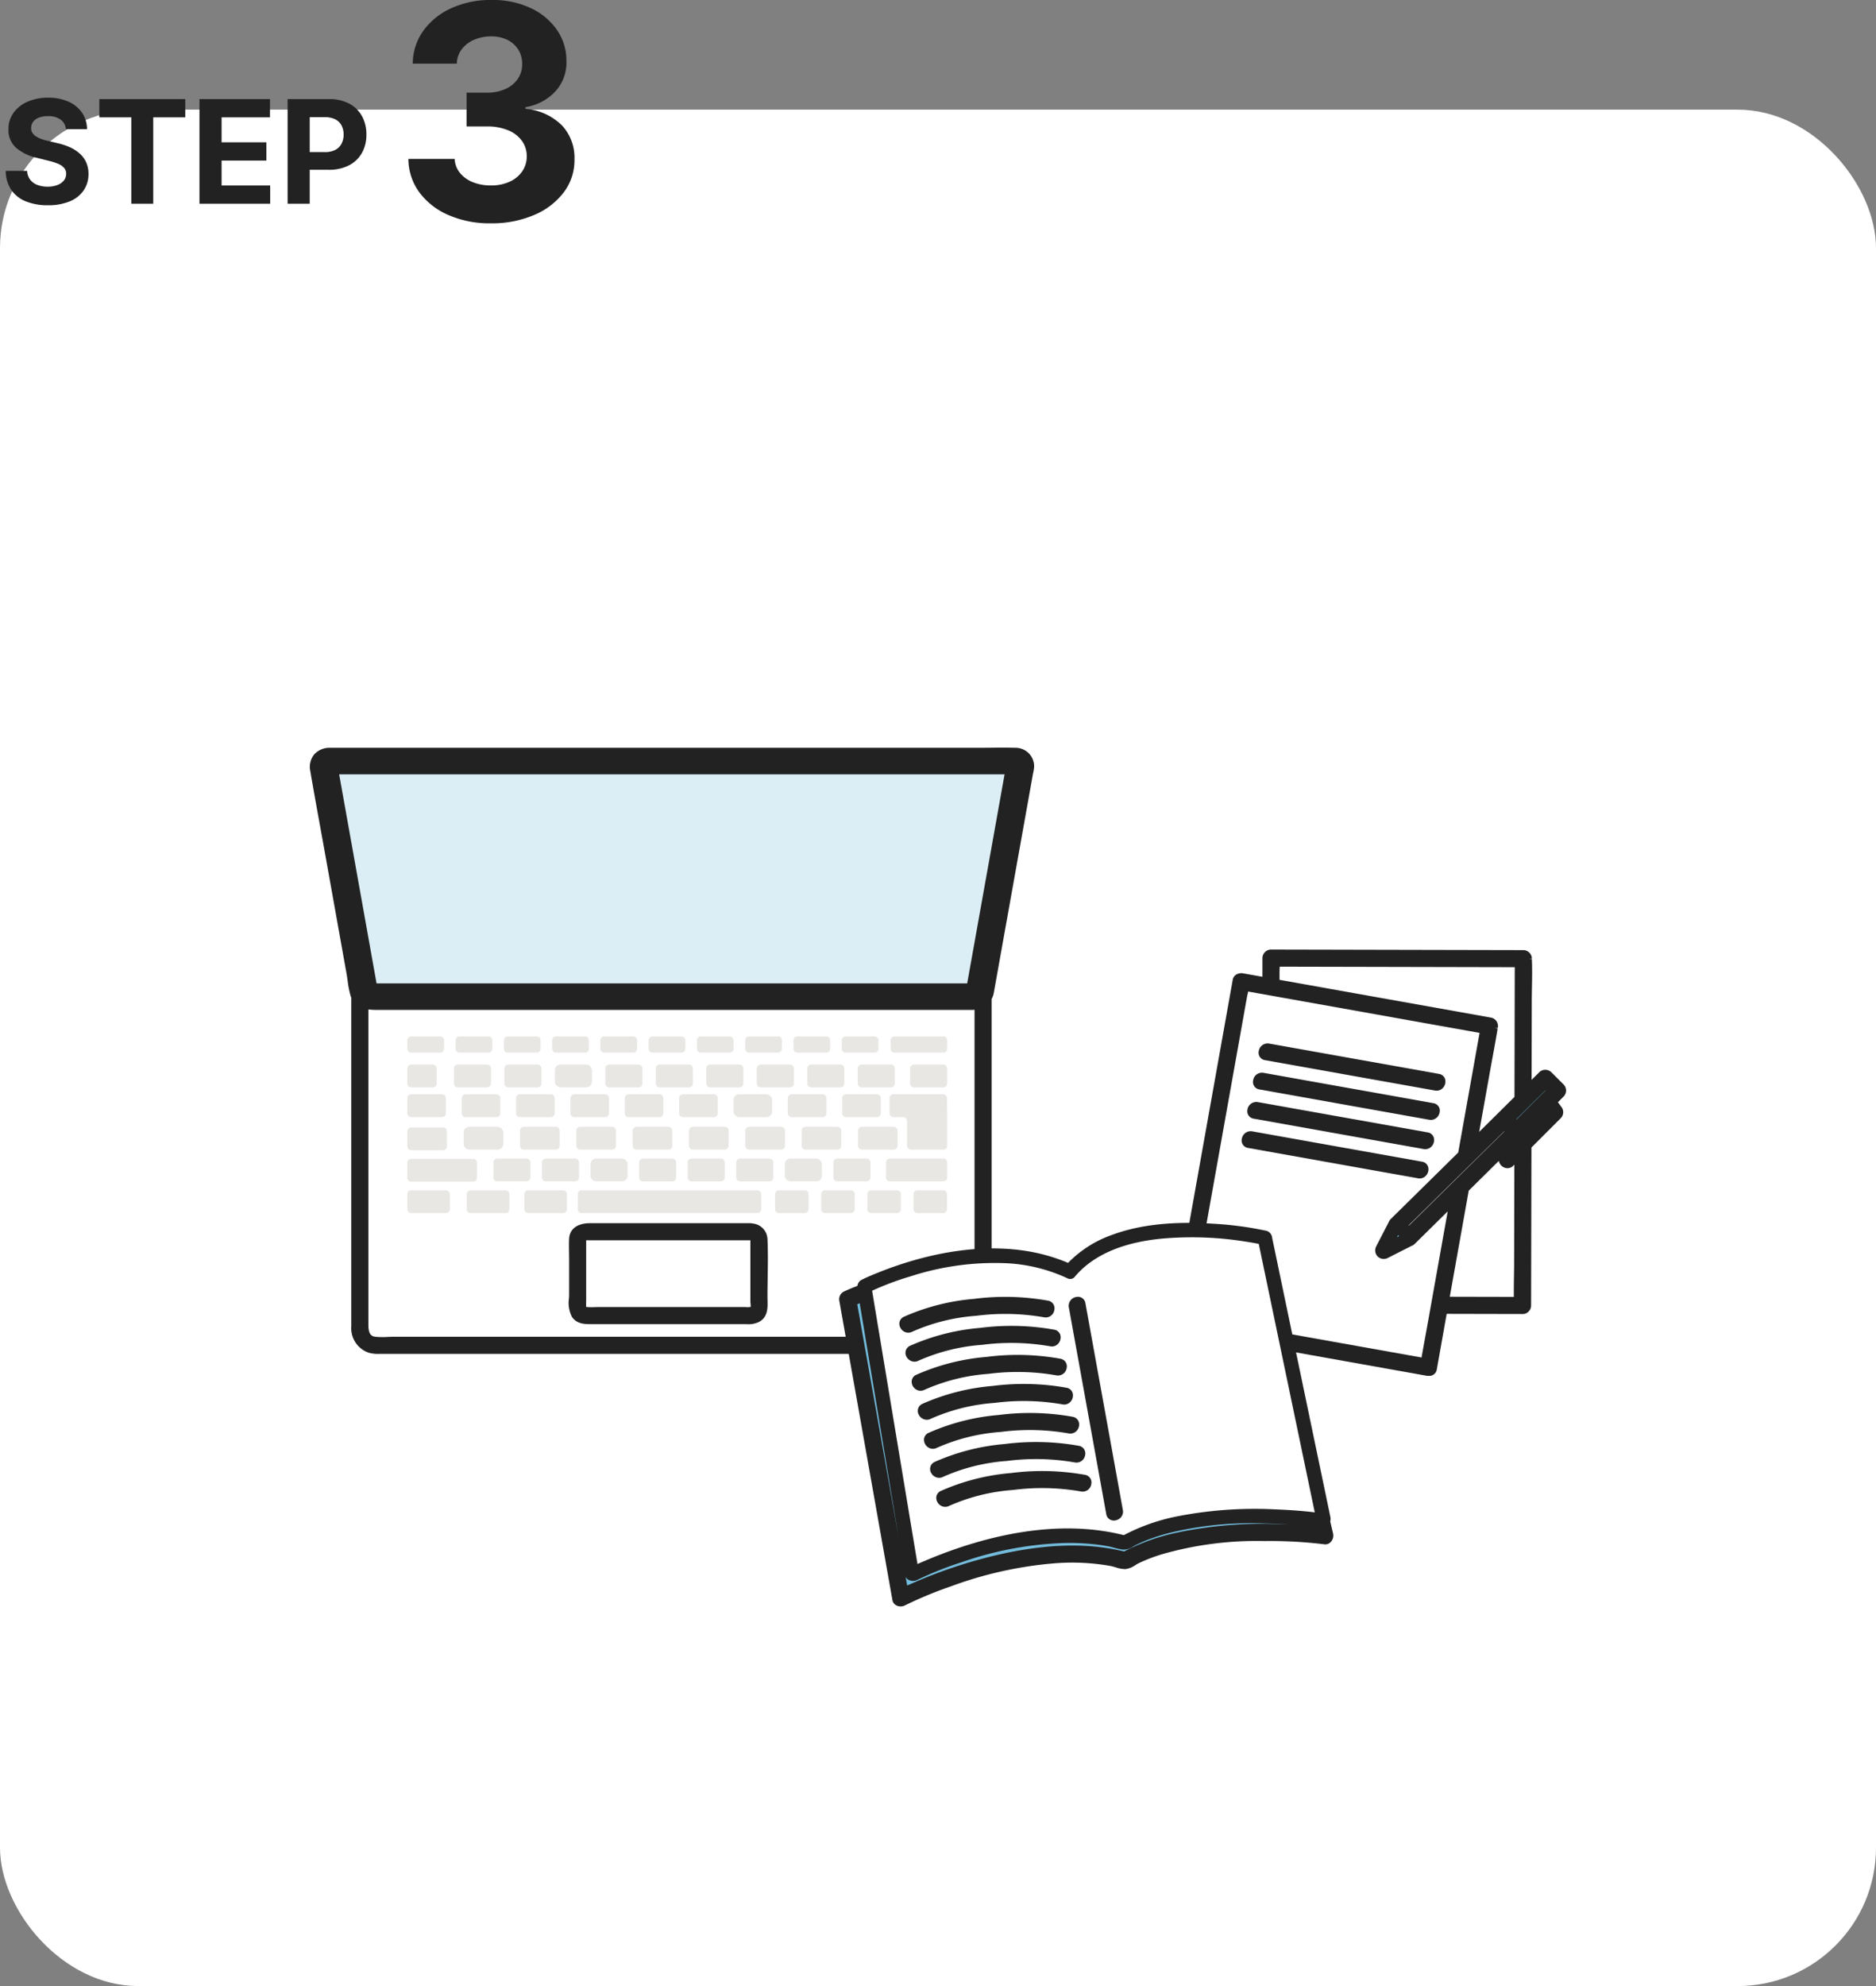 <svg xmlns="http://www.w3.org/2000/svg" xmlns:xlink="http://www.w3.org/1999/xlink" width="339" height="358.81" viewBox="0 0 339 358.81">
  <rect x="0" y="0" width="339" height="358.81" fill="#808080" stroke="none"/>
  <defs>
    <clipPath id="clip-path">
      <rect id="長方形_76" data-name="長方形 76" width="227" height="155.158" fill="none"/>
    </clipPath>
  </defs>
  <g id="グループ_10417" data-name="グループ 10417" transform="translate(-984 -5663.19)">
    <rect id="長方形_52" data-name="長方形 52" width="339" height="339" rx="25" transform="translate(984 5683)" fill="#fff"/>
    <path id="パス_29956" data-name="パス 29956" d="M11.9-13.471a2.337,2.337,0,0,0-.951-1.736,3.769,3.769,0,0,0-2.281-.619,4.422,4.422,0,0,0-1.653.272,2.324,2.324,0,0,0-1.029.752,1.784,1.784,0,0,0-.355,1.089,1.534,1.534,0,0,0,.217.886,2.117,2.117,0,0,0,.651.651,4.649,4.649,0,0,0,.96.471,9.385,9.385,0,0,0,1.163.337l1.7.406a11.983,11.983,0,0,1,2.271.739,6.9,6.9,0,0,1,1.791,1.136A4.775,4.775,0,0,1,15.562-7.5a5.064,5.064,0,0,1,.429,2.1A5.226,5.226,0,0,1,15.11-2.4,5.618,5.618,0,0,1,12.6-.429a10.061,10.061,0,0,1-3.947.7,10.366,10.366,0,0,1-3.984-.7A5.8,5.8,0,0,1,2.027-2.516a6.164,6.164,0,0,1-.993-3.421H4.9a2.858,2.858,0,0,0,.549,1.583,2.945,2.945,0,0,0,1.3.951,5.065,5.065,0,0,0,1.851.319,4.825,4.825,0,0,0,1.768-.3A2.706,2.706,0,0,0,11.541-4.2a1.9,1.9,0,0,0,.415-1.21,1.583,1.583,0,0,0-.374-1.071,2.92,2.92,0,0,0-1.089-.739,11.255,11.255,0,0,0-1.75-.554L6.685-8.291A8.633,8.633,0,0,1,2.908-10.11a4.219,4.219,0,0,1-1.376-3.333,4.938,4.938,0,0,1,.919-3,6.133,6.133,0,0,1,2.553-2,9.027,9.027,0,0,1,3.693-.72,8.769,8.769,0,0,1,3.679.72,5.818,5.818,0,0,1,2.451,2,5.3,5.3,0,0,1,.9,2.973Zm6.048-2.142v-3.3h15.53v3.3H27.69V0H23.738V-15.613ZM36.045,0V-18.909H48.787v3.3H40.043v4.506h8.088v3.3H40.043V-3.3h8.781V0ZM51.972,0V-18.909h7.46a7.624,7.624,0,0,1,3.665.817,5.631,5.631,0,0,1,2.313,2.262,6.767,6.767,0,0,1,.8,3.328A6.649,6.649,0,0,1,65.4-9.178a5.609,5.609,0,0,1-2.35,2.244,7.938,7.938,0,0,1-3.716.8H54.576v-3.2h4.109a4.025,4.025,0,0,0,1.907-.4,2.632,2.632,0,0,0,1.126-1.117,3.507,3.507,0,0,0,.374-1.648,3.472,3.472,0,0,0-.374-1.648,2.587,2.587,0,0,0-1.131-1.1,4.156,4.156,0,0,0-1.92-.392h-2.7V0Z" transform="translate(984 5700)" fill="#222"/>
    <path id="パス_29957" data-name="パス 29957" d="M17.7.537A18.65,18.65,0,0,1,10.058-.949a12.861,12.861,0,0,1-5.273-4.1A10.235,10.235,0,0,1,2.8-11.1h8.361a4.282,4.282,0,0,0,.949,2.522A5.667,5.667,0,0,0,14.44-6.9a8.613,8.613,0,0,0,3.279.594,7.943,7.943,0,0,0,3.356-.671,5.505,5.505,0,0,0,2.282-1.86,4.693,4.693,0,0,0,.825-2.742,4.669,4.669,0,0,0-.873-2.79,5.741,5.741,0,0,0-2.493-1.908,9.768,9.768,0,0,0-3.845-.69H13.308v-6.1h3.663a8.027,8.027,0,0,0,3.327-.652,5.33,5.33,0,0,0,2.253-1.812,4.639,4.639,0,0,0,.805-2.713,4.806,4.806,0,0,0-.7-2.6A4.786,4.786,0,0,0,20.7-32.6a6.419,6.419,0,0,0-2.924-.633,7.712,7.712,0,0,0-3.087.6,5.47,5.47,0,0,0-2.244,1.716,4.491,4.491,0,0,0-.9,2.608H3.586a10.226,10.226,0,0,1,1.937-5.983,12.635,12.635,0,0,1,5.072-4.056,17.1,17.1,0,0,1,7.22-1.467,16.147,16.147,0,0,1,7.114,1.477,11.787,11.787,0,0,1,4.746,3.979,9.657,9.657,0,0,1,1.678,5.609,7.679,7.679,0,0,1-2.042,5.5,9.382,9.382,0,0,1-5.36,2.8v.307a10.5,10.5,0,0,1,6.606,3,8.557,8.557,0,0,1,2.253,6.108,9.613,9.613,0,0,1-1.927,5.964,13.042,13.042,0,0,1-5.36,4.1A19.324,19.324,0,0,1,17.7.537Z" transform="translate(1055 5703)" fill="#222"/>
    <g id="グループ_8239" data-name="グループ 8239" transform="translate(1040 5798.256)">
      <g id="グループ_8238" data-name="グループ 8238" clip-path="url(#clip-path)">
        <path id="パス_29555" data-name="パス 29555" d="M124.4,66.908a1.132,1.132,0,0,1-.265.033H16.31a8.228,8.228,0,0,1-1.911-.187v57.518c0,1.175.162,2.506,1.65,2.7a26.858,26.858,0,0,0,3.447.01H122.15c.293,0,.59.015.884,0,1.566-.083,1.891-1.368,1.891-2.627V66.814a4.031,4.031,0,0,1-.523.094m-23.966,6.026a.7.7,0,0,1,.7-.7h5.233a.7.7,0,0,1,.7.7V74.46a.7.7,0,0,1-.7.7h-5.233a.7.7,0,0,1-.7-.7Zm7.054,13.175a.7.7,0,0,1-.7.7h-5.58a.7.7,0,0,1-.7-.7V83.388a.7.7,0,0,1,.7-.7h5.58a.7.7,0,0,1,.7.7Zm2.333,2.451a.7.7,0,0,1,.7.7v2.721a.7.7,0,0,1-.7.7h-5.761a.7.7,0,0,1-.7-.7V89.26a.7.7,0,0,1,.7-.7Zm-5.81-7.125a.7.7,0,0,1-.7-.7V78.015a.7.7,0,0,1,.7-.7h5.3a.7.7,0,0,1,.7.7v2.721a.7.7,0,0,1-.7.7Zm-3.118-3.42v2.721a.7.7,0,0,1-.7.7h-5.3a.7.7,0,0,1-.7-.7V78.015a.7.7,0,0,1,.7-.7h5.3a.7.7,0,0,1,.7.7M93.184,89.26a.7.7,0,0,1,.7-.7h5.761a.7.7,0,0,1,.7.7v2.721a.7.7,0,0,1-.7.7H93.884a.7.7,0,0,1-.7-.7Zm-1.8-2.451a.7.7,0,0,1-.7-.7V83.388a.7.7,0,0,1,.7-.7h5.58a.7.7,0,0,1,.7.7v2.721a.7.7,0,0,1-.7.7Zm.325-13.874a.7.7,0,0,1,.7-.7h5.233a.7.7,0,0,1,.7.7V74.46a.7.7,0,0,1-.7.7H92.413a.7.7,0,0,1-.7-.7Zm.062,5.081v2.721a.7.7,0,0,1-.7.7h-5.3a.7.7,0,0,1-.7-.7V78.015a.7.7,0,0,1,.7-.7h5.3a.7.7,0,0,1,.7.7M46.257,94.993a.7.7,0,0,1,.7-.7h5.3a.7.7,0,0,1,.7.7v2.721a.7.7,0,0,1-.7.7h-5.3a.7.7,0,0,1-.7-.7ZM42.991,92.68a.7.7,0,0,1-.7-.7V89.26a.7.7,0,0,1,.7-.7h5.761a.7.7,0,0,1,.7.7v2.721a.7.7,0,0,1-.7.7Zm26.818-.7a.7.7,0,0,1-.7.7H63.348a.7.7,0,0,1-.7-.7V89.26a.7.7,0,0,1,.7-.7h5.761a.7.7,0,0,1,.7.7Zm.006,2.313a.7.7,0,0,1,.7.7v2.721a.7.7,0,0,1-.7.7h-5.3a.7.7,0,0,1-.7-.7V94.993a.7.7,0,0,1,.7-.7ZM68.2,86.109a.7.7,0,0,1-.7.7h-5.58a.7.7,0,0,1-.7-.7V83.388a.7.7,0,0,1,.7-.7H67.5a.7.7,0,0,1,.7.7Zm-6.465,8.885v2.721a.7.7,0,0,1-.7.7h-5.3a.7.7,0,0,1-.7-.7V94.993a.7.7,0,0,1,.7-.7h5.3a.7.7,0,0,1,.7.7m-2.106-3.013a.7.7,0,0,1-.7.7H53.17a.7.7,0,0,1-.7-.7V89.26a.7.7,0,0,1,.7-.7h5.761a.7.7,0,0,1,.7.7ZM58.38,86.109a.7.7,0,0,1-.7.7H52.1a.7.7,0,0,1-.7-.7V83.388a.7.7,0,0,1,.7-.7h5.58a.7.7,0,0,1,.7.7Zm-5.639,14.618a.7.7,0,0,1,.7-.7H85.194a.7.7,0,0,1,.7.7v2.72a.7.7,0,0,1-.7.7H53.44a.7.7,0,0,1-.7-.7ZM79.288,92.68H73.527a.7.7,0,0,1-.7-.7V89.26a.7.7,0,0,1,.7-.7h5.761a.7.7,0,0,1,.7.7v2.721a.7.7,0,0,1-.7.7m0,2.313v2.721a.7.7,0,0,1-.7.7h-5.3a.7.7,0,0,1-.7-.7V94.993a.7.7,0,0,1,.7-.7h5.3a.7.7,0,0,1,.7.7m-1.268-8.885a.7.7,0,0,1-.7.7h-5.58a.7.7,0,0,1-.7-.7V83.388a.7.7,0,0,1,.7-.7h5.58a.7.7,0,0,1,.7.7Zm2.843,0V83.388a.7.7,0,0,1,.7-.7h5.58a.7.7,0,0,1,.7.7v2.721a.7.7,0,0,1-.7.7h-5.58a.7.7,0,0,1-.7-.7m2.139,3.151a.7.7,0,0,1,.7-.7h5.761a.7.7,0,0,1,.7.7v2.721a.7.7,0,0,1-.7.7H83.706a.7.7,0,0,1-.7-.7Zm-.015-16.326a.7.7,0,0,1,.7-.7h5.233a.7.7,0,0,1,.7.7V74.46a.7.7,0,0,1-.7.7H83.691a.7.7,0,0,1-.7-.7Zm-.337,5.081v2.721a.7.7,0,0,1-.7.7h-5.3a.7.7,0,0,1-.7-.7V78.015a.7.7,0,0,1,.7-.7h5.3a.7.7,0,0,1,.7.7m-8.386-5.081a.7.7,0,0,1,.7-.7H80.2a.7.7,0,0,1,.7.7V74.46a.7.7,0,0,1-.7.7H74.968a.7.7,0,0,1-.7-.7Zm-.734,5.081v2.721a.7.7,0,0,1-.7.7h-5.3a.7.7,0,0,1-.7-.7V78.015a.7.7,0,0,1,.7-.7h5.3a.7.7,0,0,1,.7.7m-7.988-5.081a.7.7,0,0,1,.7-.7h5.233a.7.7,0,0,1,.7.7V74.46a.7.7,0,0,1-.7.7H66.246a.7.7,0,0,1-.7-.7Zm-1.132,5.081v2.721a.7.7,0,0,1-.7.7h-5.3a.7.7,0,0,1-.7-.7V78.015a.7.7,0,0,1,.7-.7h5.3a.7.7,0,0,1,.7.7m-7.59-5.081a.7.7,0,0,1,.7-.7h5.233a.7.7,0,0,1,.7.7V74.46a.7.7,0,0,1-.7.7H57.524a.7.7,0,0,1-.7-.7Zm-1.53,5.081v2.721a.7.7,0,0,1-.7.7h-5.3a.7.7,0,0,1-.7-.7V78.015a.7.7,0,0,1,.7-.7h5.3a.7.7,0,0,1,.7.7M48.1,72.934a.7.7,0,0,1,.7-.7h5.233a.7.7,0,0,1,.7.7V74.46a.7.7,0,0,1-.7.7H48.8a.7.7,0,0,1-.7-.7Zm.456,10.454v2.721a.7.7,0,0,1-.7.7h-5.58a.7.7,0,0,1-.7-.7V83.388a.7.7,0,0,1,.7-.7h5.58a.7.7,0,0,1,.7.7m-2.385-2.652a.7.7,0,0,1-.7.7h-5.3a.7.7,0,0,1-.7-.7V78.015a.7.7,0,0,1,.7-.7h5.3a.7.7,0,0,1,.7.7Zm-6.794-7.8a.7.7,0,0,1,.7-.7h5.233a.7.7,0,0,1,.7.7V74.46a.7.7,0,0,1-.7.7H40.078a.7.7,0,0,1-.7-.7ZM39.273,89.26v2.721a.7.7,0,0,1-.7.7H32.813a.7.7,0,0,1-.7-.7V89.26a.7.7,0,0,1,.7-.7h5.761a.7.7,0,0,1,.7.7m-.537-5.872v2.721a.7.7,0,0,1-.7.7h-5.58a.7.7,0,0,1-.7-.7V83.388a.7.7,0,0,1,.7-.7h5.58a.7.7,0,0,1,.7.7M30.656,72.934a.7.7,0,0,1,.7-.7h5.233a.7.7,0,0,1,.7.7V74.46a.7.7,0,0,1-.7.7H31.356a.7.7,0,0,1-.7-.7Zm-.305,5.081a.7.7,0,0,1,.7-.7h5.3a.7.7,0,0,1,.7.7v2.721a.7.7,0,0,1-.7.7h-5.3a.7.7,0,0,1-.7-.7Zm-8.417-5.081a.7.7,0,0,1,.7-.7h5.233a.7.7,0,0,1,.7.7V74.46a.7.7,0,0,1-.7.7H22.634a.7.7,0,0,1-.7-.7Zm0,5.081a.7.7,0,0,1,.7-.7h3.9a.7.7,0,0,1,.7.7v2.721a.7.7,0,0,1-.7.7h-3.9a.7.7,0,0,1-.7-.7Zm0,5.373a.7.7,0,0,1,.7-.7h5.58a.7.7,0,0,1,.7.7v2.721a.7.7,0,0,1-.7.7h-5.58a.7.7,0,0,1-.7-.7Zm0,5.983a.7.7,0,0,1,.7-.7H28.4a.7.7,0,0,1,.7.7v2.721a.7.7,0,0,1-.7.7H22.634a.7.7,0,0,1-.7-.7Zm0,5.678a.7.7,0,0,1,.7-.7H33.818a.7.7,0,0,1,.7.7v2.721a.7.7,0,0,1-.7.7H22.634a.7.7,0,0,1-.7-.7Zm7.689,8.4a.7.7,0,0,1-.7.7h-6.29a.7.7,0,0,1-.7-.7v-2.72a.7.7,0,0,1,.7-.7h6.29a.7.7,0,0,1,.7.7Zm10.742,0a.7.7,0,0,1-.7.7H33.376a.7.7,0,0,1-.7-.7v-2.72a.7.7,0,0,1,.7-.7h6.289a.7.7,0,0,1,.7.7Zm-2.186-5.033a.7.7,0,0,1-.7-.7V94.993a.7.7,0,0,1,.7-.7h5.3a.7.7,0,0,1,.7.7v2.721a.7.7,0,0,1-.7.7Zm12.59,5.033a.7.7,0,0,1-.7.7h-6.29a.7.7,0,0,1-.7-.7v-2.72a.7.7,0,0,1,.7-.7h6.29a.7.7,0,0,1,.7.7Zm34.476,19.926a5.7,5.7,0,0,1-2.729.34H55.367c-1.2,0-2.446.04-3.253-1.049-.721-.973-.448-2.721-.448-3.868v-6.422c0-1.184-.062-2.387,0-3.57.1-1.848,1.776-2.342,3.316-2.342h28.9a1.121,1.121,0,0,1,.282.038,2.493,2.493,0,0,1,2.35,2.332c.166,3.465,0,6.975,0,10.443,0,1.483.3,3.26-1.271,4.1m2.824-25.659a.7.7,0,0,1-.7.7h-5.3a.7.7,0,0,1-.7-.7V94.993a.7.7,0,0,1,.7-.7h5.3a.7.7,0,0,1,.7.7Zm6.367,5.733a.7.7,0,0,1-.7.7H89.079a.7.7,0,0,1-.7-.7v-2.72a.7.7,0,0,1,.7-.7h4.658a.7.7,0,0,1,.7.7Zm1.711-5.033h-5.3a.7.7,0,0,1-.7-.7V94.993a.7.7,0,0,1,.7-.7h5.3a.7.7,0,0,1,.7.7v2.721a.7.7,0,0,1-.7.7m6.629,5.033a.7.7,0,0,1-.7.7H97.419a.7.7,0,0,1-.7-.7v-2.72a.7.7,0,0,1,.7-.7h4.658a.7.7,0,0,1,.7.7Zm-3.154-5.033a.7.7,0,0,1-.7-.7V94.993a.7.7,0,0,1,.7-.7h5.3a.7.7,0,0,1,.7.7v2.721a.7.7,0,0,1-.7.7Zm11.494,5.033a.7.7,0,0,1-.7.7H105.76a.7.7,0,0,1-.7-.7v-2.72a.7.7,0,0,1,.7-.7h4.658a.7.7,0,0,1,.7.7Zm8.34,0a.7.7,0,0,1-.7.7H114.1a.7.7,0,0,1-.7-.7v-2.72a.7.7,0,0,1,.7-.7h4.658a.7.7,0,0,1,.7.7Zm.028-5.733a.7.7,0,0,1-.7.7h-9.662a.7.7,0,0,1-.7-.7V94.993a.7.7,0,0,1,.7-.7h9.662a.7.7,0,0,1,.7.7Zm0-5.733a.7.7,0,0,1-.7.7h-5.85a.7.7,0,0,1-.7-.7V87.508a.7.7,0,0,0-.7-.7h-1.778a.7.7,0,0,1-.7-.7V83.388a.7.7,0,0,1,.7-.7h9a.7.7,0,0,1,.7.7V85.6h.022Zm0-11.245a.7.7,0,0,1-.7.7h-5.3a.7.7,0,0,1-.7-.7V78.015a.7.7,0,0,1,.7-.7h5.3a.7.7,0,0,1,.7.7Zm0-6.276a.7.7,0,0,1-.7.7h-8.815a.7.7,0,0,1-.7-.7V72.934a.7.7,0,0,1,.7-.7h8.815a.7.7,0,0,1,.7.7Z" transform="translate(-4.325 -20.051)" fill="#fff"/>
        <path id="パス_29556" data-name="パス 29556" d="M25.868,77.512H31.1a.7.7,0,0,0,.7-.7V75.287a.7.7,0,0,0-.7-.7H25.868a.7.7,0,0,0-.7.7v1.526a.7.7,0,0,0,.7.7" transform="translate(-7.56 -22.404)" fill="#e8e7e4"/>
        <path id="パス_29557" data-name="パス 29557" d="M38.336,77.512h5.233a.7.7,0,0,0,.7-.7V75.287a.7.7,0,0,0-.7-.7H38.336a.7.7,0,0,0-.7.7v1.526a.7.7,0,0,0,.7.7" transform="translate(-11.305 -22.404)" fill="#e8e7e4"/>
        <path id="パス_29558" data-name="パス 29558" d="M50.8,77.512h5.233a.7.7,0,0,0,.7-.7V75.287a.7.7,0,0,0-.7-.7H50.8a.7.7,0,0,0-.7.7v1.526a.7.7,0,0,0,.7.7" transform="translate(-15.049 -22.404)" fill="#e8e7e4"/>
        <path id="パス_29559" data-name="パス 29559" d="M63.27,77.512H68.5a.7.7,0,0,0,.7-.7V75.287a.7.7,0,0,0-.7-.7H63.27a.7.7,0,0,0-.7.7v1.526a.7.7,0,0,0,.7.7" transform="translate(-18.794 -22.404)" fill="#e8e7e4"/>
        <path id="パス_29560" data-name="パス 29560" d="M75.737,77.512h5.233a.7.7,0,0,0,.7-.7V75.287a.7.7,0,0,0-.7-.7H75.737a.7.7,0,0,0-.7.7v1.526a.7.7,0,0,0,.7.7" transform="translate(-22.539 -22.404)" fill="#e8e7e4"/>
        <path id="パス_29561" data-name="パス 29561" d="M88.2,77.512h5.233a.7.7,0,0,0,.7-.7V75.287a.7.7,0,0,0-.7-.7H88.2a.7.7,0,0,0-.7.7v1.526a.7.7,0,0,0,.7.7" transform="translate(-26.284 -22.404)" fill="#e8e7e4"/>
        <path id="パス_29562" data-name="パス 29562" d="M100.672,77.512H105.9a.7.7,0,0,0,.7-.7V75.287a.7.7,0,0,0-.7-.7h-5.233a.7.7,0,0,0-.7.7v1.526a.7.7,0,0,0,.7.7" transform="translate(-30.029 -22.404)" fill="#e8e7e4"/>
        <path id="パス_29563" data-name="パス 29563" d="M113.139,77.512h5.233a.7.7,0,0,0,.7-.7V75.287a.7.7,0,0,0-.7-.7h-5.233a.7.7,0,0,0-.7.7v1.526a.7.7,0,0,0,.7.7" transform="translate(-33.773 -22.404)" fill="#e8e7e4"/>
        <path id="パス_29564" data-name="パス 29564" d="M125.606,77.512h5.233a.7.7,0,0,0,.7-.7V75.287a.7.7,0,0,0-.7-.7h-5.233a.7.7,0,0,0-.7.7v1.526a.7.7,0,0,0,.7.7" transform="translate(-37.518 -22.404)" fill="#e8e7e4"/>
        <path id="パス_29565" data-name="パス 29565" d="M138.074,77.512h5.232a.7.7,0,0,0,.7-.7V75.287a.7.7,0,0,0-.7-.7h-5.232a.7.7,0,0,0-.7.7v1.526a.7.7,0,0,0,.7.7" transform="translate(-41.263 -22.404)" fill="#e8e7e4"/>
        <path id="パス_29566" data-name="パス 29566" d="M159.517,74.587H150.7a.7.7,0,0,0-.7.7v1.526a.7.7,0,0,0,.7.7h8.815a.7.7,0,0,0,.7-.7V75.287a.7.7,0,0,0-.7-.7" transform="translate(-45.056 -22.404)" fill="#e8e7e4"/>
        <path id="パス_29567" data-name="パス 29567" d="M37.9,85.968h5.3a.7.7,0,0,0,.7-.7V82.548a.7.7,0,0,0-.7-.7H37.9a.7.7,0,0,0-.7.7v2.721a.7.7,0,0,0,.7.7" transform="translate(-11.173 -24.585)" fill="#e8e7e4"/>
        <path id="パス_29568" data-name="パス 29568" d="M25.868,85.968h3.9a.7.7,0,0,0,.7-.7V82.548a.7.7,0,0,0-.7-.7h-3.9a.7.7,0,0,0-.7.7v2.721a.7.7,0,0,0,.7.7" transform="translate(-7.56 -24.585)" fill="#e8e7e4"/>
        <path id="パス_29569" data-name="パス 29569" d="M56.237,81.849h-5.3a.7.7,0,0,0-.7.7v2.721a.7.7,0,0,0,.7.7h5.3a.7.7,0,0,0,.7-.7V82.549a.7.7,0,0,0-.7-.7" transform="translate(-15.089 -24.585)" fill="#e8e7e4"/>
        <rect id="長方形_71" data-name="長方形 71" width="6.702" height="4.12" rx="1" transform="translate(44.266 57.264)" fill="#e8e7e4"/>
        <path id="パス_29570" data-name="パス 29570" d="M76.307,82.549v2.721a.7.7,0,0,0,.7.7h5.3a.7.7,0,0,0,.7-.7V82.549a.7.7,0,0,0-.7-.7h-5.3a.7.7,0,0,0-.7.7" transform="translate(-22.92 -24.585)" fill="#e8e7e4"/>
        <path id="パス_29571" data-name="パス 29571" d="M89.343,82.549v2.721a.7.7,0,0,0,.7.7h5.3a.7.7,0,0,0,.7-.7V82.549a.7.7,0,0,0-.7-.7h-5.3a.7.7,0,0,0-.7.7" transform="translate(-26.836 -24.585)" fill="#e8e7e4"/>
        <path id="パス_29572" data-name="パス 29572" d="M102.379,82.549v2.721a.7.7,0,0,0,.7.7h5.3a.7.7,0,0,0,.7-.7V82.549a.7.7,0,0,0-.7-.7h-5.3a.7.7,0,0,0-.7.7" transform="translate(-30.752 -24.585)" fill="#e8e7e4"/>
        <path id="パス_29573" data-name="パス 29573" d="M115.415,82.549v2.721a.7.7,0,0,0,.7.7h5.3a.7.7,0,0,0,.7-.7V82.549a.7.7,0,0,0-.7-.7h-5.3a.7.7,0,0,0-.7.7" transform="translate(-34.667 -24.585)" fill="#e8e7e4"/>
        <path id="パス_29574" data-name="パス 29574" d="M128.452,82.549v2.721a.7.7,0,0,0,.7.7h5.3a.7.7,0,0,0,.7-.7V82.549a.7.7,0,0,0-.7-.7h-5.3a.7.7,0,0,0-.7.7" transform="translate(-38.583 -24.585)" fill="#e8e7e4"/>
        <path id="パス_29575" data-name="パス 29575" d="M39.207,90.229v2.721a.7.7,0,0,0,.7.7h5.58a.7.7,0,0,0,.7-.7V90.229a.7.7,0,0,0-.7-.7h-5.58a.7.7,0,0,0-.7.7" transform="translate(-11.777 -26.892)" fill="#e8e7e4"/>
        <path id="パス_29576" data-name="パス 29576" d="M25.868,93.649h5.58a.7.7,0,0,0,.7-.7V90.229a.7.7,0,0,0-.7-.7h-5.58a.7.7,0,0,0-.7.7v2.721a.7.7,0,0,0,.7.7" transform="translate(-7.56 -26.892)" fill="#e8e7e4"/>
        <path id="パス_29577" data-name="パス 29577" d="M53.246,90.229v2.721a.7.7,0,0,0,.7.7h5.58a.7.7,0,0,0,.7-.7V90.229a.7.7,0,0,0-.7-.7h-5.58a.7.7,0,0,0-.7.7" transform="translate(-15.993 -26.892)" fill="#e8e7e4"/>
        <path id="パス_29578" data-name="パス 29578" d="M73.566,89.529h-5.58a.7.7,0,0,0-.7.7v2.721a.7.7,0,0,0,.7.7h5.58a.7.7,0,0,0,.7-.7V90.229a.7.7,0,0,0-.7-.7" transform="translate(-20.211 -26.892)" fill="#e8e7e4"/>
        <path id="パス_29579" data-name="パス 29579" d="M87.6,89.529h-5.58a.7.7,0,0,0-.7.7v2.721a.7.7,0,0,0,.7.7H87.6a.7.7,0,0,0,.7-.7V90.229a.7.7,0,0,0-.7-.7" transform="translate(-24.428 -26.892)" fill="#e8e7e4"/>
        <path id="パス_29580" data-name="パス 29580" d="M101.644,89.529h-5.58a.7.7,0,0,0-.7.7v2.721a.7.7,0,0,0,.7.7h5.58a.7.7,0,0,0,.7-.7V90.229a.7.7,0,0,0-.7-.7" transform="translate(-28.644 -26.892)" fill="#e8e7e4"/>
        <rect id="長方形_72" data-name="長方形 72" width="6.98" height="4.12" rx="1" transform="translate(76.541 62.637)" fill="#e8e7e4"/>
        <path id="パス_29581" data-name="パス 29581" d="M130.422,92.949V90.229a.7.7,0,0,0-.7-.7h-5.58a.7.7,0,0,0-.7.7v2.721a.7.7,0,0,0,.7.7h5.58a.7.7,0,0,0,.7-.7" transform="translate(-37.078 -26.892)" fill="#e8e7e4"/>
        <path id="パス_29582" data-name="パス 29582" d="M143.76,89.529h-5.58a.7.7,0,0,0-.7.7v2.721a.7.7,0,0,0,.7.7h5.58a.7.7,0,0,0,.7-.7V90.229a.7.7,0,0,0-.7-.7" transform="translate(-41.295 -26.892)" fill="#e8e7e4"/>
        <path id="パス_29583" data-name="パス 29583" d="M25.868,102.2h5.761a.7.7,0,0,0,.7-.7V98.78a.7.7,0,0,0-.7-.7H25.868a.7.7,0,0,0-.7.7V101.5a.7.7,0,0,0,.7.7" transform="translate(-7.56 -29.46)" fill="#e8e7e4"/>
        <path id="パス_29584" data-name="パス 29584" d="M25.868,110.315H37.052a.7.7,0,0,0,.7-.7v-2.721a.7.7,0,0,0-.7-.7H25.868a.7.7,0,0,0-.7.7v2.721a.7.7,0,0,0,.7.7" transform="translate(-7.56 -31.898)" fill="#e8e7e4"/>
        <rect id="長方形_73" data-name="長方形 73" width="7.161" height="4.12" rx="1" transform="translate(27.787 68.509)" fill="#e8e7e4"/>
        <path id="パス_29585" data-name="パス 29585" d="M61.427,101.341V98.621a.7.7,0,0,0-.7-.7H54.966a.7.7,0,0,0-.7.7v2.721a.7.7,0,0,0,.7.7h5.761a.7.7,0,0,0,.7-.7" transform="translate(-16.3 -29.412)" fill="#e8e7e4"/>
        <path id="パス_29586" data-name="パス 29586" d="M75.275,97.922H69.514a.7.7,0,0,0-.7.7v2.721a.7.7,0,0,0,.7.7h5.761a.7.7,0,0,0,.7-.7V98.622a.7.7,0,0,0-.7-.7" transform="translate(-20.67 -29.413)" fill="#e8e7e4"/>
        <path id="パス_29587" data-name="パス 29587" d="M89.824,97.922H84.063a.7.7,0,0,0-.7.7v2.721a.7.7,0,0,0,.7.7h5.761a.7.7,0,0,0,.7-.7V98.622a.7.7,0,0,0-.7-.7" transform="translate(-25.04 -29.413)" fill="#e8e7e4"/>
        <path id="パス_29588" data-name="パス 29588" d="M105.072,101.341V98.621a.7.7,0,0,0-.7-.7H98.611a.7.7,0,0,0-.7.7v2.721a.7.7,0,0,0,.7.7h5.761a.7.7,0,0,0,.7-.7" transform="translate(-29.409 -29.412)" fill="#e8e7e4"/>
        <path id="パス_29589" data-name="パス 29589" d="M113.16,102.041h5.761a.7.7,0,0,0,.7-.7V98.621a.7.7,0,0,0-.7-.7H113.16a.7.7,0,0,0-.7.7v2.721a.7.7,0,0,0,.7.7" transform="translate(-33.78 -29.412)" fill="#e8e7e4"/>
        <path id="パス_29590" data-name="パス 29590" d="M127.709,102.041h5.761a.7.7,0,0,0,.7-.7V98.621a.7.7,0,0,0-.7-.7h-5.761a.7.7,0,0,0-.7.7v2.721a.7.7,0,0,0,.7.7" transform="translate(-38.15 -29.412)" fill="#e8e7e4"/>
        <path id="パス_29591" data-name="パス 29591" d="M141.557,98.622v2.721a.7.7,0,0,0,.7.7h5.761a.7.7,0,0,0,.7-.7V98.622a.7.7,0,0,0-.7-.7h-5.761a.7.7,0,0,0-.7.7" transform="translate(-42.519 -29.413)" fill="#e8e7e4"/>
        <path id="パス_29592" data-name="パス 29592" d="M160.1,90.229a.7.7,0,0,0-.7-.7h-9a.7.7,0,0,0-.7.7v2.721a.7.7,0,0,0,.7.7h1.778a.7.7,0,0,1,.7.7v4.472a.7.7,0,0,0,.7.7h5.85a.7.7,0,0,0,.7-.7V92.44H160.1Z" transform="translate(-44.965 -26.892)" fill="#e8e7e4"/>
        <path id="パス_29593" data-name="パス 29593" d="M148.189,85.268V82.548a.7.7,0,0,0-.7-.7h-5.3a.7.7,0,0,0-.7.7v2.721a.7.7,0,0,0,.7.7h5.3a.7.7,0,0,0,.7-.7" transform="translate(-42.498 -24.585)" fill="#e8e7e4"/>
        <path id="パス_29594" data-name="パス 29594" d="M54.09,109.536v-2.721a.7.7,0,0,0-.7-.7h-5.3a.7.7,0,0,0-.7.7v2.721a.7.7,0,0,0,.7.7h5.3a.7.7,0,0,0,.7-.7" transform="translate(-14.234 -31.874)" fill="#e8e7e4"/>
        <path id="パス_29595" data-name="パス 29595" d="M60.634,110.236h5.3a.7.7,0,0,0,.7-.7v-2.721a.7.7,0,0,0-.7-.7h-5.3a.7.7,0,0,0-.7.7v2.721a.7.7,0,0,0,.7.7" transform="translate(-18.002 -31.874)" fill="#e8e7e4"/>
        <rect id="長方形_74" data-name="長方形 74" width="6.702" height="4.12" rx="1" transform="translate(50.709 74.242)" fill="#e8e7e4"/>
        <path id="パス_29596" data-name="パス 29596" d="M85.027,106.817v2.721a.7.7,0,0,0,.7.7h5.3a.7.7,0,0,0,.7-.7v-2.721a.7.7,0,0,0-.7-.7h-5.3a.7.7,0,0,0-.7.7" transform="translate(-25.54 -31.874)" fill="#e8e7e4"/>
        <path id="パス_29597" data-name="パス 29597" d="M103.575,106.117h-5.3a.7.7,0,0,0-.7.7v2.721a.7.7,0,0,0,.7.7h5.3a.7.7,0,0,0,.7-.7v-2.721a.7.7,0,0,0-.7-.7" transform="translate(-29.308 -31.874)" fill="#e8e7e4"/>
        <path id="パス_29598" data-name="パス 29598" d="M116.121,106.117h-5.3a.7.7,0,0,0-.7.7v2.721a.7.7,0,0,0,.7.7h5.3a.7.7,0,0,0,.7-.7v-2.721a.7.7,0,0,0-.7-.7" transform="translate(-33.076 -31.874)" fill="#e8e7e4"/>
        <rect id="長方形_75" data-name="長方形 75" width="6.702" height="4.12" rx="1" transform="translate(85.82 74.242)" fill="#e8e7e4"/>
        <path id="パス_29599" data-name="パス 29599" d="M141.914,109.536v-2.721a.7.7,0,0,0-.7-.7h-5.3a.7.7,0,0,0-.7.7v2.721a.7.7,0,0,0,.7.7h5.3a.7.7,0,0,0,.7-.7" transform="translate(-40.614 -31.874)" fill="#e8e7e4"/>
        <path id="パス_29600" data-name="パス 29600" d="M159.154,106.117h-9.662a.7.7,0,0,0-.7.7v2.721a.7.7,0,0,0,.7.7h9.662a.7.7,0,0,0,.7-.7v-2.721a.7.7,0,0,0-.7-.7" transform="translate(-44.693 -31.874)" fill="#e8e7e4"/>
        <path id="パス_29601" data-name="パス 29601" d="M161.025,81.849h-5.3a.7.7,0,0,0-.7.7v2.721a.7.7,0,0,0,.7.7h5.3a.7.7,0,0,0,.7-.7V82.549a.7.7,0,0,0-.7-.7" transform="translate(-46.564 -24.585)" fill="#e8e7e4"/>
        <path id="パス_29602" data-name="パス 29602" d="M32.157,114.311h-6.29a.7.7,0,0,0-.7.7v2.721a.7.7,0,0,0,.7.7h6.29a.7.7,0,0,0,.7-.7v-2.721a.7.7,0,0,0-.7-.7" transform="translate(-7.56 -34.336)" fill="#e8e7e4"/>
        <path id="パス_29603" data-name="パス 29603" d="M47.512,114.311h-6.29a.7.7,0,0,0-.7.7v2.721a.7.7,0,0,0,.7.7h6.29a.7.7,0,0,0,.7-.7v-2.721a.7.7,0,0,0-.7-.7" transform="translate(-12.172 -34.336)" fill="#e8e7e4"/>
        <path id="パス_29604" data-name="パス 29604" d="M62.381,114.311h-6.29a.7.7,0,0,0-.7.7v2.721a.7.7,0,0,0,.7.7h6.29a.7.7,0,0,0,.7-.7v-2.721a.7.7,0,0,0-.7-.7" transform="translate(-16.638 -34.336)" fill="#e8e7e4"/>
        <path id="パス_29605" data-name="パス 29605" d="M125.5,114.311h-4.657a.7.7,0,0,0-.7.7v2.721a.7.7,0,0,0,.7.7H125.5a.7.7,0,0,0,.7-.7v-2.721a.7.7,0,0,0-.7-.7" transform="translate(-36.087 -34.336)" fill="#e8e7e4"/>
        <path id="パス_29606" data-name="パス 29606" d="M137.419,114.311h-4.657a.7.7,0,0,0-.7.7v2.721a.7.7,0,0,0,.7.7h4.657a.7.7,0,0,0,.7-.7v-2.721a.7.7,0,0,0-.7-.7" transform="translate(-39.667 -34.336)" fill="#e8e7e4"/>
        <path id="パス_29607" data-name="パス 29607" d="M149.34,114.311h-4.657a.7.7,0,0,0-.7.7v2.721a.7.7,0,0,0,.7.7h4.657a.7.7,0,0,0,.7-.7v-2.721a.7.7,0,0,0-.7-.7" transform="translate(-43.248 -34.336)" fill="#e8e7e4"/>
        <path id="パス_29608" data-name="パス 29608" d="M161.261,114.311H156.6a.7.7,0,0,0-.7.7v2.721a.7.7,0,0,0,.7.7h4.657a.7.7,0,0,0,.7-.7v-2.721a.7.7,0,0,0-.7-.7" transform="translate(-46.829 -34.336)" fill="#e8e7e4"/>
        <path id="パス_29609" data-name="パス 29609" d="M69.9,118.431h31.753a.7.7,0,0,0,.7-.7v-2.721a.7.7,0,0,0-.7-.7H69.9a.7.7,0,0,0-.7.7v2.721a.7.7,0,0,0,.7.7" transform="translate(-20.786 -34.336)" fill="#e8e7e4"/>
        <path id="パス_29610" data-name="パス 29610" d="M101.309,139.288a4.076,4.076,0,0,0,0-1.268V127.329c0-.474.106-.779-.534-.821H71.661a4.066,4.066,0,0,0-.471,0c-.608.072-.535.275-.535.745v10.506a12.258,12.258,0,0,0,0,1.3c.043.405.211.462.619.5.761.066,1.557,0,2.321,0H99.707c.38,0,1.41.147,1.6-.271" transform="translate(-21.217 -37.997)" fill="#fff"/>
        <path id="パス_29611" data-name="パス 29611" d="M102.493,125.88a2.494,2.494,0,0,0-2.35-2.333,1.154,1.154,0,0,0-.282-.038h-28.9c-1.541,0-3.22.493-3.316,2.342-.061,1.183,0,2.386,0,3.57v6.422c0,1.147-.272,2.894.448,3.868.807,1.089,2.058,1.049,3.253,1.049H98.492a5.7,5.7,0,0,0,2.729-.34c1.568-.838,1.271-2.615,1.271-4.1,0-3.467.166-6.978,0-10.442m-3.7,12.781H72.681c-.763,0-1.559.066-2.321,0-.409-.035-.575-.092-.62-.5a12.433,12.433,0,0,1,0-1.3V126.355c0-.47-.073-.674.535-.746a4.229,4.229,0,0,1,.471,0H99.861c.639.043.533.348.533.821v10.692a4.054,4.054,0,0,1,0,1.268c-.192.418-1.222.271-1.6.271" transform="translate(-20.302 -37.099)" fill="#222"/>
        <path id="パス_29612" data-name="パス 29612" d="M99.154,141.054c-.153,0-.3,0-.449-.006s-.285,0-.425,0H71.007c-1.217,0-2.6,0-3.528-1.25a5.478,5.478,0,0,1-.569-3.418c.012-.265.023-.517.023-.744v-6.423c0-.391-.007-.784-.013-1.178-.014-.792-.028-1.611.014-2.417.093-1.787,1.483-2.812,3.811-2.812h28.9a1.637,1.637,0,0,1,.406.054,2.935,2.935,0,0,1,2.722,2.789c.111,2.326.073,4.7.037,7-.018,1.158-.036,2.314-.036,3.467,0,.2,0,.4.011.6.036,1.364.08,3.062-1.545,3.931a4.339,4.339,0,0,1-2.089.409m-28.023-1H98.28c.146,0,.293,0,.442.006a4.191,4.191,0,0,0,2.053-.287c1.01-.539,1.06-1.55,1.021-3.031-.006-.213-.01-.423-.01-.629,0-1.158.017-2.319.036-3.483.036-2.282.073-4.641-.036-6.936a2.057,2.057,0,0,0-1.925-1.865.934.934,0,0,0-.213-.033h-28.9c-1.242,0-2.74.325-2.821,1.872-.041.772-.027,1.573-.013,2.348.006.4.013.8.013,1.2v6.423c0,.241-.011.507-.024.787a4.865,4.865,0,0,0,.376,2.785c.63.85,1.59.861,2.73.848Zm-.212-1.078c-.271,0-.543-.007-.813-.031a.987.987,0,0,1-1.07-.938,6.664,6.664,0,0,1-.013-.944c0-.139.01-.276.01-.412V126.014c-.008-.481.059-1,.973-1.11a2.72,2.72,0,0,1,.393-.007l.136,0H99.648a.964.964,0,0,1,1.033,1.156l0,.162v10.692c0,.08.011.189.022.308a2.431,2.431,0,0,1-.068,1.168c-.3.65-1.216.6-1.823.569-.09,0-.169-.009-.229-.009H72.468c-.249,0-.5.007-.754.014s-.528.015-.8.015m-.893-1.038c.034.006.086.013.165.019a13.449,13.449,0,0,0,1.5.013c.263-.008.524-.015.782-.015H98.58c.074,0,.171,0,.282.011a3.168,3.168,0,0,0,.879-.034,3.866,3.866,0,0,0-.027-.619c-.015-.155-.027-.3-.027-.4l0-10.883c0-.04,0-.086,0-.127l-.078-.008h-.392l-28.863,0a1.715,1.715,0,0,0-.24,0c-.041,0-.073.01-.1.015,0,.031,0,.065,0,.094v10.651c0,.146,0,.3-.01.447a5.834,5.834,0,0,0,.008.8l0,.038" transform="translate(-20.09 -36.886)" fill="#222"/>
        <path id="パス_29613" data-name="パス 29613" d="M127.612.74c-2.219-.071-4.452,0-6.671,0H6.531c-.89,0-1.78-.006-2.669,0a2.917,2.917,0,0,0-3.1,3.6c.9,5.252,1.878,10.491,2.817,15.736Q5.451,30.516,7.32,40.956a33.305,33.305,0,0,0,.736,4.012,2.77,2.77,0,0,0,.132.3v59.483a4.226,4.226,0,0,0,2.782,4.307,6.1,6.1,0,0,0,1.923.189H115.97c1.437,0,3.29.244,4.626-.376,2.862-1.331,2.316-4.764,2.316-7.347V45.494a3.108,3.108,0,0,0,.384-1.012c.127-.667.239-1.337.359-2.005q.748-4.183,1.5-8.365l3.965-22.152q.62-3.464,1.24-6.929a10.033,10.033,0,0,0,.231-1.43A2.853,2.853,0,0,0,127.612.74m-6.8,94.966v8.814c0,1.259-.325,2.545-1.892,2.626-.292.015-.59,0-.883,0H15.384a26.869,26.869,0,0,1-3.448-.01c-1.487-.2-1.65-1.528-1.65-2.7V46.915A8.225,8.225,0,0,0,12.2,47.1H120.024a1.126,1.126,0,0,0,.264-.033,4.27,4.27,0,0,0,.524-.094v48.73Zm-1.825-52.9H12.259L5.5,5.039H125.747Z" transform="translate(-0.212 -0.213)" fill="#222"/>
        <path id="パス_29614" data-name="パス 29614" d="M117.816,109.576c-.376,0-.748-.013-1.107-.025-.33-.011-.65-.022-.951-.022H12.551a6.219,6.219,0,0,1-1.946-.213,4.678,4.678,0,0,1-3.125-4.779V45.165a1.789,1.789,0,0,1-.109-.262,18.042,18.042,0,0,1-.556-2.812c-.061-.427-.121-.849-.194-1.259L2.883,19.952q-.469-2.622-.948-5.242C1.311,11.272.664,7.715.066,4.211a3.571,3.571,0,0,1,.687-2.95A3.714,3.714,0,0,1,3.646.031c.595,0,1.189,0,1.784,0h115.3c.738,0,1.477-.007,2.216-.015,1.465-.015,2.98-.031,4.471.015A3.354,3.354,0,0,1,130.87,3.4a6.505,6.505,0,0,1-.162,1.122c-.027.129-.052.256-.076.381l-6.821,38.117c-.078.448-.156.894-.241,1.34a3.636,3.636,0,0,1-.376,1.049v55.9c0,.344.01.7.02,1.071.066,2.422.148,5.437-2.623,6.725a6.637,6.637,0,0,1-2.777.47M12.68,108.537H115.758c.312,0,.643.011.984.023a8.06,8.06,0,0,0,3.432-.353c2.18-1.013,2.114-3.446,2.05-5.8-.01-.377-.021-.746-.021-1.1V45.145l.07-.116a2.632,2.632,0,0,0,.323-.851c.083-.441.161-.883.239-1.326l6.822-38.121c.023-.132.051-.269.08-.406a5.781,5.781,0,0,0,.143-.95,2.371,2.371,0,0,0-2.5-2.352c-1.471-.047-2.973-.031-4.429-.016-.743.008-1.485.016-2.227.016H5.428c-.591,0-1.183,0-1.774,0a2.741,2.741,0,0,0-2.14.875,2.569,2.569,0,0,0-.47,2.147c.6,3.5,1.243,7.052,1.868,10.487q.476,2.624.948,5.245L7.6,40.656c.076.422.138.856.2,1.294a17.236,17.236,0,0,0,.521,2.657.854.854,0,0,0,.055.126l.1.219v59.584a3.732,3.732,0,0,0,2.438,3.835,5.217,5.217,0,0,0,1.641.167Zm.241-1.049a9.558,9.558,0,0,1-1.261-.073c-2.081-.274-2.081-2.395-2.081-3.193V46.073l.612.148a7.55,7.55,0,0,0,1.794.174H119.812a.68.68,0,0,0,.152-.02,4.41,4.41,0,0,0,.518-.093l.615-.152v58.176c0,2.478-1.285,3.066-2.362,3.122-.207.01-.416.008-.623,0l-.285,0H15.172c-.354,0-.718.013-1.085.028-.385.015-.775.03-1.166.03M10.57,47.3v56.921c0,1.494.33,2.093,1.219,2.211a13.673,13.673,0,0,0,2.258.035c.381-.015.757-.029,1.124-.029l102.956,0c.185,0,.372.007.556,0,.7-.037,1.421-.318,1.421-2.132V47.357a1.429,1.429,0,0,1-.292.029H11.985A10.32,10.32,0,0,1,10.57,47.3m108.62-4.213H11.631L4.7,4.33H126.127ZM12.462,42.095h105.9l6.581-36.774H5.88Z" transform="translate(0 0)" fill="#222"/>
        <path id="パス_29615" data-name="パス 29615" d="M7.557,6.9l6.759,37.765H121.045L127.8,6.9Z" transform="translate(-2.27 -2.072)" fill="#dbeef5"/>
        <path id="パス_29616" data-name="パス 29616" d="M225.383,35.783a14.2,14.2,0,0,0-.86-5.056c-.053.036-.1.078-.157.112-.539.325-1.087.637-1.634.948a12.107,12.107,0,1,1-2.621-4.518c.557-.327,1.115-.654,1.681-.964.046-.025.094-.041.141-.064a14.068,14.068,0,0,0-5.9-4.173,14.382,14.382,0,0,0-17.489,20.665,14.383,14.383,0,0,0,26.842-6.949" transform="translate(-59.066 -6.364)" fill="#fff"/>
        <path id="パス_29619" data-name="パス 29619" d="M224.131,30.353l-1.734,1a1.056,1.056,0,0,1-1.272-.164,10,10,0,1,0,1.287,2.235,1.059,1.059,0,0,1,.483-1.184l1.734-1c.393-.227,1.336-.553,1-1.154s-1.1.04-1.494.269m-2.871,11.405a9.118,9.118,0,1,1-1.109-10.5,9.2,9.2,0,0,1,1.109,10.5" transform="translate(-61.036 -8.202)" fill="#fff"/>
        <path id="パス_29621" data-name="パス 29621" d="M216.493,36.9c.047-.006.043-.006,0,0" transform="translate(-65.028 -11.082)" fill="#73bcdc"/>
        <path id="パス_29625" data-name="パス 29625" d="M304.88,102.977l1.451-1.451c0-.154,0-.308,0-.462l-9.209,9.086q-1.036,5.8-2.072,11.6l-1.484,8.306,12.676.028c-.052-2.218.035-4.455.04-6.668q.018-7.826.035-15.651,0-1.635.007-3.269l-1.044,1.043a1.05,1.05,0,0,1-1.484-1.484l1.083-1.083" transform="translate(-88.179 -30.357)" fill="#fff"/>
        <path id="パス_29626" data-name="パス 29626" d="M288.666,55.94l-24.56-.055-14.321-.031c-.008.51-.05,1.03-.051,1.508l0,1.783,23.537,4.2,15.176,2.71a1.066,1.066,0,0,1,.733,1.291c-.006.036-.013.071-.019.106-.409,2.5-.893,5-1.338,7.494l-2.267,12.692,4.525-4.457c.006-.006.008-.015.014-.021l.917-.912,2.174-2.164q.005-2,.009-4,.017-7.479.033-14.959.006-2.59.012-5.181l-4.569-.01" transform="translate(-75.011 -16.777)" fill="#fff"/>
        <path id="パス_29627" data-name="パス 29627" d="M273.264,107.366q.568-3.177,1.135-6.353l-6.991,6.9a.9.9,0,0,1-.2.172l-.065.045h0l-.563.285L262.6,110.43a1.093,1.093,0,0,1-1.271-.164,1.075,1.075,0,0,1-.164-1.271l.285-.559,2.039-3.992c.008-.016.025-.024.033-.038a1.149,1.149,0,0,1,.132-.174l2.695-2.654,9.642-9.5q.226-1.266.452-2.531l2.63-14.726q.447-2.5.895-5.007l-4.6-.821-24.177-4.318-14-2.5c-.1.535-.246,1.078-.335,1.578q-.454,2.54-.907,5.08L233.2,84.239q-1.591,8.909-3.183,17.818l-2.63,14.726q-.447,2.5-.895,5.007l4.6.822,24.177,4.318,14.049,2.51c.377-2.226.8-4.445,1.194-6.666l2.752-15.407M241.288,72.633l3.807.68,16.522,2.951,10.359,1.85c1.329.238.763,2.261-.558,2.024l-3.807-.68-16.522-2.95L240.73,74.657c-1.329-.237-.763-2.26.558-2.024m-1.024,5.286,3.807.68,16.522,2.951,10.359,1.85c1.329.238.763,2.26-.558,2.024l-3.807-.68-16.522-2.95-10.359-1.851c-1.329-.237-.763-2.26.558-2.024M239.242,83.2l3.807.68,16.521,2.951,10.359,1.85c1.33.238.763,2.26-.558,2.024l-3.807-.68-16.521-2.951-10.359-1.85c-1.33-.237-.763-2.26.558-2.024m-1.023,5.286,3.807.68,16.522,2.951,10.359,1.85c1.33.238.763,2.26-.558,2.024l-3.807-.68L248.02,92.364l-10.359-1.85c-1.329-.238-.763-2.26.558-2.024" transform="translate(-68.031 -18.675)" fill="#fff"/>
        <path id="パス_29628" data-name="パス 29628" d="M297.036,103.2l4.443-4.384-.724-.736-11.417,11.244-6.544,6.446.74.753,1.941-1.916L297.036,103.2" transform="translate(-84.943 -29.46)" fill="#fff"/>
        <path id="パス_29629" data-name="パス 29629" d="M316.541,87.506l-.173.172-5.775,5.744.739.752.169-.169,5.77-5.77-.73-.73" transform="translate(-93.293 -26.284)" fill="#73bcdc"/>
        <path id="パス_29630" data-name="パス 29630" d="M293.271,78.568a1.065,1.065,0,0,0,0-1.484l-2.211-2.212a1.065,1.065,0,0,0-1.484,0l-2.234,2.222q.017-7.686.034-15.373c.006-2.527.132-5.087.017-7.613,0-.036,0-.072,0-.108a1.065,1.065,0,0,0-1.049-1.049l-15.416-.034-24.561-.054-5.621-.013A1.065,1.065,0,0,0,239.7,53.9l-.008,3.968-4.076-.728a1.065,1.065,0,0,0-1.291.733L233.225,64,230.6,78.73Q229,87.639,227.412,96.549l-2.752,15.407c-.446,2.5-.93,4.99-1.338,7.494-.006.036-.013.071-.019.106a1.066,1.066,0,0,0,.733,1.292l15.176,2.71,24.178,4.318,5.533.989a1.157,1.157,0,0,0,.271.015.865.865,0,0,0,1.02-.748q.548-3.065,1.095-6.131l.772-4.322,8.5.019,5.621.013a.958.958,0,0,0,.774-.346.97.97,0,0,0,.276-.7q.006-3.115.013-6.229l.034-14.959q.008-3.778.017-7.557l4.352-4.352,1.083-1.084a1.058,1.058,0,0,0,.164-1.271l-.974-1.313.411-.411.917-.917m-9.1,12.494,1.044-1.043q0,1.634-.007,3.269-.018,7.825-.035,15.651c0,2.213-.092,4.45-.04,6.668l-12.676-.028,1.484-8.306q1.036-5.8,2.072-11.6l9.209-9.086c0,.154,0,.308,0,.462L283.769,88.5l-1.083,1.083a1.05,1.05,0,0,0,1.484,1.484m-15.816,35.576-14.049-2.509-24.178-4.319-4.6-.821.894-5.007,2.63-14.726q1.592-8.909,3.183-17.817l2.752-15.407q.453-2.54.907-5.079c.09-.5.237-1.043.335-1.578l14,2.5,24.178,4.319,4.6.821-.894,5.007q-1.315,7.363-2.631,14.726-.226,1.265-.452,2.531l-9.642,9.5-2.695,2.654a1.139,1.139,0,0,0-.131.174c-.009.015-.025.023-.033.038l-2.04,3.992-.285.559a1.076,1.076,0,0,0,.164,1.272,1.094,1.094,0,0,0,1.272.164l3.973-2.015.563-.286h0c.022-.013.043-.029.065-.045a.87.87,0,0,0,.2-.172l6.991-6.9q-.568,3.177-1.135,6.353-1.376,7.7-2.752,15.407c-.4,2.221-.816,4.441-1.194,6.666m16.893-51.45q0,2-.009,4l-2.174,2.163-.917.912c-.006.006-.008.014-.013.02l-4.525,4.457,2.267-12.691c.446-2.5.93-4.99,1.338-7.494.006-.035.013-.071.019-.106a1.066,1.066,0,0,0-.733-1.292l-15.176-2.71-23.537-4.2,0-1.783c0-.479.043-1,.052-1.508l14.321.032,24.561.054,4.569.01q-.005,2.59-.011,5.181-.017,7.479-.033,14.959m.028,8.408-.168.169-.739-.752,5.775-5.744.172-.172.73.73-5.77,5.77m-21.381,20.54-.386.2c.066-.129.132-.258.2-.387l.188.191m1.764-1.2-.74-.753,6.544-6.446L282.88,84.493l.723.737-4.443,4.383L267.6,101.021l-1.941,1.916m24.974-21.305-3.309,3.309c0-.142,0-.284,0-.426l3.127-3.127.181.244" transform="translate(-67.068 -15.875)" fill="#222"/>
        <path id="パス_29631" data-name="パス 29631" d="M269.126,129.17a1.556,1.556,0,0,1-.161-.008,1.654,1.654,0,0,1-.341-.024l-44.886-8.017a1.346,1.346,0,0,1-.984-.761,1.838,1.838,0,0,1-.15-1.1l.507-.02-.489-.08c.273-1.679.586-3.379.888-5.023.152-.826.3-1.652.452-2.478l9.659-54.082a1.348,1.348,0,0,1,.761-.983,1.833,1.833,0,0,1,1.1-.15l3.495.624.007-3.378a1.561,1.561,0,0,1,1.543-1.543h0l45.6.1a1.566,1.566,0,0,1,1.544,1.546l-.5.1.495-.024c.078,1.7.047,3.437.017,5.113-.015.845-.031,1.688-.032,2.528l-.031,14.177,1.385-1.378a1.567,1.567,0,0,1,2.184,0l2.212,2.212a1.562,1.562,0,0,1,0,2.185l-1.025,1.026.719.968a1.55,1.55,0,0,1-.213,1.918l-5.29,5.291-.063,28.539a1.47,1.47,0,0,1-.418,1.05,1.428,1.428,0,0,1-1.122.494h-.007l-13.706-.03L270.49,128a1.354,1.354,0,0,1-1.364,1.166m-.126-1,.045.006a.371.371,0,0,0,.469-.344l1.941-10.862,14.538.031h0a.467.467,0,0,0,.386-.163.525.525,0,0,0,.163-.392L286.61,87.5l5.58-5.58a.585.585,0,0,0,.117-.625l-1.228-1.655L292.708,78a.572.572,0,0,0,0-.784L290.5,75.009a.57.57,0,0,0-.784,0l-3.083,3.066.037-16.569c0-.845.017-1.694.033-2.544.029-1.661.06-3.377-.015-5.045,0-.031,0-.067,0-.1a.574.574,0,0,0-.555-.581l-45.6-.1h0a.541.541,0,0,0-.384.166.556.556,0,0,0-.167.388l-.01,4.559-4.658-.832a.851.851,0,0,0-.494.065.355.355,0,0,0-.222.267l-9.66,54.082q-.221,1.242-.451,2.482c-.3,1.639-.614,3.334-.886,5l-.02.113a.847.847,0,0,0,.065.495.356.356,0,0,0,.267.222l44.888,8.017a.584.584,0,0,0,.155.008ZM268.547,127l-43.806-7.824,10.454-58.525c.045-.258.107-.528.169-.8.058-.257.118-.519.165-.779l.089-.486L279.37,66.4l-4.091,22.907-12.45,12.262a.748.748,0,0,0-.056.08l-.048.069-2.292,4.487a.555.555,0,0,0,.77.767l4.515-2.29a.637.637,0,0,0,.141-.113l8.125-8.02-4.16,23.3q-.208,1.162-.42,2.323c-.264,1.445-.528,2.89-.773,4.338Zm-42.655-8.626,41.846,7.473c.222-1.287.457-2.573.691-3.858q.212-1.16.42-2.319l3.612-20.224-5.879,5.8a1.336,1.336,0,0,1-.283.238l-.015.01-.111.112h-.087l-4.433,2.247a1.588,1.588,0,0,1-1.832-.241,1.562,1.562,0,0,1-.27-1.862l2.407-4.671a1.642,1.642,0,0,1,.157-.2l12.244-12.06L278.22,67.2l-41.813-7.469-.076.337c-.059.257-.117.511-.161.755Zm59.536-2.484-13.775-.03,3.687-20.648L285.51,85.178l-.007,1.859-2.677,2.679a.459.459,0,0,0-.148.47.686.686,0,0,0,.459.46.463.463,0,0,0,.471-.147l1.893-1.893-.046,20.122c0,.822-.015,1.648-.028,2.475-.022,1.373-.045,2.794-.012,4.18Zm-12.592-1.019,11.579.026c-.017-1.241,0-2.494.021-3.712.014-.822.027-1.643.028-2.461l.04-17.72-.195.195a1.46,1.46,0,0,1-1.429.4,1.665,1.665,0,0,1-1.16-1.161c-.01-.036-.018-.072-.025-.107L276.261,95.7Zm-10.672-9.618,1.2-2.359,1.15,1.163Zm3.3-1.854-.374-.329L264,101.965l18.67-18.388,1.417,1.444Zm-.059-1.424.045.046,17.24-17.012-.029-.029Zm11.226-14,2.541-14.225c.148-.829.3-1.658.453-2.487.3-1.638.612-3.332.884-5l.02-.114c.048-.267-.041-.663-.332-.716l-39.123-6.987,0-2.2c0-.268.013-.547.027-.83.01-.227.022-.458.025-.686l.008-.488,44.434.1-.055,24.84ZM242.07,57.615l38.3,6.841a1.558,1.558,0,0,1,1.133,1.866l-.507.02.489.08c-.273,1.678-.585,3.377-.887,5.02q-.229,1.24-.453,2.482l-1.993,11.158,6.374-6.313.052-23.438-42.474-.094c0,.076-.006.151-.01.227-.013.269-.024.533-.025.786ZM286.61,85.93l.006-1.834,3.679-3.679.779,1.049Zm-1.718-1.675L283.456,82.8l6.646-6.614,1.431,1.431Zm-.038-1.452.043.043,5.234-5.234-.029-.029Z" transform="translate(-66.855 -15.662)" fill="#222"/>
        <path id="パス_29632" data-name="パス 29632" d="M281.164,126.072l-.188-.192-.2.388.386-.2" transform="translate(-84.337 -37.811)" fill="#73bcdc"/>
        <path id="パス_29633" data-name="パス 29633" d="M246.518,79.139l10.359,1.851L273.4,83.94l3.807.68c1.321.236,1.888-1.786.558-2.024L267.4,80.746l-16.522-2.951-3.807-.68c-1.321-.236-1.888,1.787-.558,2.024" transform="translate(-73.819 -23.157)" fill="#222"/>
        <path id="パス_29634" data-name="パス 29634" d="M277.2,84.921a1.689,1.689,0,0,1-.3-.027l-30.687-5.481a1.359,1.359,0,0,1-1.141-1.653,1.621,1.621,0,0,1,1.874-1.347l30.687,5.481a1.358,1.358,0,0,1,1.082.869,1.655,1.655,0,0,1-.321,1.6,1.54,1.54,0,0,1-1.194.562m-30.55-7.543a.64.64,0,0,0-.6.557.38.38,0,0,0,.339.5l30.687,5.481a.565.565,0,0,0,.56-.2.678.678,0,0,0,.147-.619c-.028-.079-.093-.189-.324-.229L246.775,77.39a.68.68,0,0,0-.122-.011" transform="translate(-73.605 -22.944)" fill="#222"/>
        <path id="パス_29635" data-name="パス 29635" d="M245.055,86.694l10.359,1.85,16.522,2.951,3.807.68c1.321.236,1.888-1.786.558-2.024L265.942,88.3,249.42,85.35l-3.807-.68c-1.321-.236-1.888,1.786-.558,2.024" transform="translate(-73.379 -25.426)" fill="#222"/>
        <path id="パス_29636" data-name="パス 29636" d="M275.74,92.477a1.713,1.713,0,0,1-.3-.027l-30.687-5.48a1.36,1.36,0,0,1-1.141-1.654,1.615,1.615,0,0,1,1.874-1.347l30.686,5.481a1.359,1.359,0,0,1,1.141,1.654,1.633,1.633,0,0,1-1.575,1.373m-30.811-6.484,30.686,5.481a.624.624,0,0,0,.723-.544.381.381,0,0,0-.34-.5l-30.686-5.481a.628.628,0,0,0-.723.545.379.379,0,0,0,.339.5" transform="translate(-73.166 -25.213)" fill="#222"/>
        <path id="パス_29637" data-name="パス 29637" d="M243.593,94.249,253.951,96.1l16.522,2.95,3.807.68c1.321.236,1.888-1.786.558-2.024l-10.359-1.85L247.958,92.9l-3.807-.68c-1.321-.236-1.888,1.787-.558,2.024" transform="translate(-72.94 -27.696)" fill="#222"/>
        <path id="パス_29638" data-name="パス 29638" d="M274.278,100.032a1.69,1.69,0,0,1-.3-.027l-30.686-5.481a1.359,1.359,0,0,1-1.142-1.653,1.619,1.619,0,0,1,1.874-1.347L274.712,97a1.357,1.357,0,0,1,1.082.869,1.655,1.655,0,0,1-.32,1.6,1.542,1.542,0,0,1-1.195.562m-30.55-7.543a.64.64,0,0,0-.6.556.38.38,0,0,0,.339.5h0l30.686,5.481a.567.567,0,0,0,.561-.2.679.679,0,0,0,.147-.619c-.029-.079-.094-.189-.325-.229L243.85,92.5a.68.68,0,0,0-.122-.011" transform="translate(-72.727 -27.483)" fill="#222"/>
        <path id="パス_29639" data-name="パス 29639" d="M252.489,103.654l16.522,2.951,3.807.68c1.321.236,1.888-1.787.558-2.024l-10.359-1.851L246.5,100.46l-3.807-.68c-1.321-.236-1.888,1.786-.558,2.023l10.359,1.851" transform="translate(-72.501 -29.965)" fill="#222"/>
        <path id="パス_29640" data-name="パス 29640" d="M272.816,107.586a1.628,1.628,0,0,1-.3-.027l-30.687-5.48a1.359,1.359,0,0,1-1.141-1.653,1.62,1.62,0,0,1,1.874-1.347l30.687,5.481a1.357,1.357,0,0,1,1.082.869,1.655,1.655,0,0,1-.321,1.6,1.541,1.541,0,0,1-1.194.562m-30.55-7.543a.64.64,0,0,0-.6.556.38.38,0,0,0,.339.5l30.687,5.481a.566.566,0,0,0,.561-.2.677.677,0,0,0,.147-.619c-.028-.08-.093-.189-.324-.23l-30.687-5.481a.679.679,0,0,0-.122-.011" transform="translate(-72.287 -29.752)" fill="#222"/>
        <path id="パス_29641" data-name="パス 29641" d="M224.27,184q-.107-.452-.213-.9c-.618-.074-1.236-.143-1.855-.2q-3.61-.345-7.24-.416a64.987,64.987,0,0,0-17.432,1.692,36.719,36.719,0,0,0-4.17,1.325q-1.077.418-2.111.93c-.659.326-1.314.875-2.074.777-.9-.116-1.8-.441-2.695-.605q-1.214-.221-2.442-.356a43.488,43.488,0,0,0-5.449-.23,63.378,63.378,0,0,0-18.755,3.5,60.086,60.086,0,0,0-8.083,3.232,1.061,1.061,0,0,1-1.541-.628l-1.049-6.318q-2.306-13.881-4.611-27.763-1.29-7.764-2.579-15.527c-.6.236-.957.374-1.393.565l1.016,5.723q2.582,14.544,5.163,29.089l3.02,17.021q.888-.408,1.784-.792a87.259,87.259,0,0,1,16.343-5.268c7.041-1.489,14.48-2.037,21.523-.278a36.83,36.83,0,0,1,9.492-3.43,75.134,75.134,0,0,1,17.962-1.559c2.461.05,4.938.166,7.392.425" transform="translate(-42.225 -42.804)" fill="#73bcdc"/>
        <path id="パス_29642" data-name="パス 29642" d="M225.7,179.195l-.552-2.342a1.112,1.112,0,0,0,.059-.674q-1.788-8.573-3.577-17.146-2.839-13.609-5.678-27.218-.652-3.125-1.3-6.251v0a.9.9,0,0,0-.156-.371.866.866,0,0,0-.663-.376,62.521,62.521,0,0,0-9.377-1.229c-5.987-.386-12.308-.123-17.99,1.97a20.071,20.071,0,0,0-8.051,5.209c-10.8-4.762-23.589-2.678-34.225,1.6-1.008.406-2.021.823-2.994,1.308a1,1,0,0,0-.493.991c-.932.36-1.862.732-2.764,1.156a1.07,1.07,0,0,0-.483,1.185q1.622,9.14,3.244,18.279,2.582,14.544,5.163,29.089.587,3.308,1.174,6.616a1.061,1.061,0,0,0,1.542.627,69.829,69.829,0,0,1,8.217-3.418,71.752,71.752,0,0,1,18.908-4.238,40.4,40.4,0,0,1,10.42.493,12.643,12.643,0,0,0,2.5.548,7.269,7.269,0,0,0,2.3-1.061,31.82,31.82,0,0,1,4.217-1.61,63.576,63.576,0,0,1,18.64-2.4,83.456,83.456,0,0,1,10.908.6c.712.093,1.15-.742,1.012-1.329m-27.725.214a36.83,36.83,0,0,0-9.492,3.43c-7.042-1.76-14.482-1.211-21.523.278a87.249,87.249,0,0,0-16.344,5.268q-.9.384-1.783.792-1.51-8.511-3.021-17.021-2.581-14.544-5.163-29.089-.508-2.861-1.015-5.723c.435-.192.788-.33,1.392-.565q1.29,7.763,2.579,15.527,2.306,13.882,4.611,27.763l1.049,6.318a1.061,1.061,0,0,0,1.542.628,60.048,60.048,0,0,1,8.083-3.232,63.378,63.378,0,0,1,18.754-3.5,43.347,43.347,0,0,1,5.449.231q1.228.132,2.443.355c.895.164,1.8.489,2.695.605.76.1,1.415-.451,2.074-.777q1.036-.512,2.112-.93a36.72,36.72,0,0,1,4.17-1.325,64.984,64.984,0,0,1,17.432-1.692q3.625.072,7.239.416c.62.059,1.238.129,1.856.2q.106.452.213.9c-2.454-.259-4.93-.375-7.392-.425a75.164,75.164,0,0,0-17.961,1.559M178.146,132.94a1.075,1.075,0,0,0,1.272-.164c3.786-4.585,9.82-6.372,15.535-6.964a61.388,61.388,0,0,1,15.252.483c.85.128,1.7.273,2.543.441l3.448,16.532q2.84,13.608,5.679,27.217.5,2.376.991,4.751c-2.361-.285-4.742-.444-7.114-.535a72.887,72.887,0,0,0-17.9,1.289,35.317,35.317,0,0,0-9.488,3.362c-11.8-2.964-24.694-.094-35.7,4.534q-.8.335-1.588.686l-2.689-16.189q-2.3-13.881-4.611-27.763l-.9-5.424a51.551,51.551,0,0,1,7-2.615,49.346,49.346,0,0,1,17.462-2.345,29.478,29.478,0,0,1,10.811,2.7" transform="translate(-41.278 -37.076)" fill="#222"/>
        <path id="パス_29643" data-name="パス 29643" d="M147.825,192.023a1.7,1.7,0,0,1-.752-.171,1.344,1.344,0,0,1-.746-.986l-9.581-53.983a1.55,1.55,0,0,1,.76-1.72c.839-.395,1.69-.74,2.5-1.055a1.407,1.407,0,0,1,.747-1.087c1-.5,2.049-.929,3.032-1.324,7.4-2.978,21.637-7.135,34.284-1.739a20.636,20.636,0,0,1,8-5.079c4.932-1.818,10.881-2.472,18.193-2a61.946,61.946,0,0,1,9.451,1.24,1.4,1.4,0,0,1,1.161.979l.048.047v.155l10.549,50.566a1.62,1.62,0,0,1-.028.8l.518,2.2a1.7,1.7,0,0,1-.4,1.49,1.312,1.312,0,0,1-1.16.444,81.262,81.262,0,0,0-10.608-.591h-.234a62.132,62.132,0,0,0-18.495,2.38,31.233,31.233,0,0,0-4.152,1.585c-.2.093-.409.222-.632.355a4.2,4.2,0,0,1-1.86.752,5.656,5.656,0,0,1-1.782-.334c-.29-.086-.574-.171-.835-.22a39.491,39.491,0,0,0-10.292-.486,70.6,70.6,0,0,0-18.776,4.212,70.174,70.174,0,0,0-8.159,3.393,1.682,1.682,0,0,1-.756.174m16.656-63.69a56.288,56.288,0,0,0-20.328,4.283c-.965.388-1.988.808-2.959,1.292-.2.1-.225.374-.218.528l.014.354-.331.127c-.878.34-1.817.713-2.732,1.143-.217.1-.241.444-.2.649l9.581,53.983a.357.357,0,0,0,.213.272.725.725,0,0,0,.616,0,71.159,71.159,0,0,1,8.276-3.444,71.612,71.612,0,0,1,19.039-4.266,40.62,40.62,0,0,1,10.548.5c.3.058.62.153.929.245a5.118,5.118,0,0,0,1.464.294,3.616,3.616,0,0,0,1.387-.612c.254-.151.5-.3.719-.4a32.054,32.054,0,0,1,4.282-1.636,63.083,63.083,0,0,1,18.786-2.425,85.6,85.6,0,0,1,10.973.6.32.32,0,0,0,.3-.124.732.732,0,0,0,.17-.6h0l-.59-2.5.063-.149a.631.631,0,0,0,.031-.381l-10.564-50.631a.4.4,0,0,0-.068-.166.383.383,0,0,0-.3-.174,61.766,61.766,0,0,0-9.369-1.229c-7.166-.462-12.986.173-17.785,1.941a19.469,19.469,0,0,0-7.855,5.077l-.24.264-.328-.144a33.307,33.307,0,0,0-13.511-2.674M148.24,189.684l-9.379-52.848.356-.157c.42-.185.765-.32,1.325-.54l.656-.257,8.34,50.212a.337.337,0,0,0,.2.262.753.753,0,0,0,.628,0,60.523,60.523,0,0,1,8.15-3.26,63.2,63.2,0,0,1,18.9-3.523,44.779,44.779,0,0,1,5.512.234c.81.087,1.644.208,2.478.36.4.073.8.178,1.205.283a12.005,12.005,0,0,0,1.464.318,2.249,2.249,0,0,0,1.285-.451c.17-.1.338-.195.506-.278.705-.349,1.429-.669,2.152-.949a37.242,37.242,0,0,1,4.226-1.343,64.567,64.567,0,0,1,17.565-1.707c2.44.049,4.888.19,7.277.418.625.06,1.246.129,1.868.2l.344.041.453,1.922-.695-.073c-2.188-.231-4.524-.365-7.35-.422a73.942,73.942,0,0,0-17.843,1.548,35.924,35.924,0,0,0-9.364,3.382l-.169.092-.187-.047c-6.16-1.539-13.128-1.447-21.3.282a86.965,86.965,0,0,0-16.251,5.238q-.889.381-1.771.786Zm.479-2.977.274,1.542q.6-.271,1.212-.532a87.962,87.962,0,0,1,16.436-5.3c8.24-1.744,15.3-1.848,21.558-.32a37.079,37.079,0,0,1,9.45-3.386,75.179,75.179,0,0,1,18.081-1.573c.763.015,1.49.037,2.189.064-1.37-.085-2.75-.143-4.126-.17a63.211,63.211,0,0,0-17.3,1.676,36.416,36.416,0,0,0-4.113,1.306c-.7.271-1.393.578-2.072.914-.15.074-.3.16-.45.248a3.037,3.037,0,0,1-1.907.577,12.95,12.95,0,0,1-1.587-.344c-.379-.1-.757-.2-1.134-.266-.809-.148-1.62-.266-2.406-.351a42.749,42.749,0,0,0-5.387-.228,62.222,62.222,0,0,0-18.607,3.472,59.877,59.877,0,0,0-8.017,3.2,1.741,1.741,0,0,1-1.522,0,1.36,1.36,0,0,1-.572-.532m-8.745-49.274L147.4,179.27l-6.978-42.019c-.16.064-.3.122-.447.181m10.506,47.643L142.113,134.7l.339-.16a51.6,51.6,0,0,1,7.063-2.64,49.85,49.85,0,0,1,17.638-2.365,29.818,29.818,0,0,1,10.993,2.749c.225.106.546.125.677-.032,3.294-3.988,8.632-6.391,15.867-7.142a61.226,61.226,0,0,1,15.376.487c.928.14,1.768.285,2.566.445l.321.065,10.327,49.5-.686-.083c-2.139-.258-4.453-.432-7.073-.532a71.826,71.826,0,0,0-17.781,1.278,34.921,34.921,0,0,0-9.355,3.313l-.17.092-.188-.047c-12.764-3.2-26.286.684-35.383,4.51q-.791.333-1.578.682Zm-7.265-49.8,8.034,48.375c.336-.146.674-.29,1.011-.432,9.191-3.867,22.847-7.791,35.822-4.6a36.135,36.135,0,0,1,9.452-3.32,72.8,72.8,0,0,1,18.026-1.3c2.37.09,4.494.241,6.468.459l-9.911-47.506c-.687-.132-1.409-.255-2.2-.374a60.268,60.268,0,0,0-15.127-.481c-6.967.723-12.082,3.006-15.2,6.786a1.555,1.555,0,0,1-1.867.3,28.844,28.844,0,0,0-10.629-2.654,48.874,48.874,0,0,0-17.286,2.324,52.1,52.1,0,0,0-6.59,2.431" transform="translate(-41.066 -36.865)" fill="#222"/>
        <path id="パス_29644" data-name="パス 29644" d="M152.213,133.485a51.774,51.774,0,0,0-7,2.615l.9,5.424,4.611,27.762,2.689,16.19c.526-.236,1.056-.463,1.587-.686,11-4.628,23.892-7.5,35.7-4.535a35.324,35.324,0,0,1,9.488-3.362,72.89,72.89,0,0,1,17.9-1.289c2.371.09,4.753.25,7.113.535q-.5-2.376-.991-4.751-2.84-13.609-5.678-27.218-1.725-8.265-3.449-16.531c-.844-.169-1.693-.313-2.542-.441a61.356,61.356,0,0,0-15.252-.484c-5.716.593-11.749,2.379-15.536,6.964a1.075,1.075,0,0,1-1.272.164,29.465,29.465,0,0,0-10.811-2.7,49.348,49.348,0,0,0-17.462,2.344m-1.048,7.772a38.154,38.154,0,0,1,12.531-3.192,43.94,43.94,0,0,1,13.223.319c1.326.262.762,2.285-.558,2.024a41.985,41.985,0,0,0-12.4-.273,35.523,35.523,0,0,0-11.736,2.934c-1.211.588-2.274-1.222-1.059-1.812m1.112,5.244a38.18,38.18,0,0,1,12.531-3.193,43.94,43.94,0,0,1,13.223.32c1.326.262.762,2.284-.558,2.024a41.962,41.962,0,0,0-12.4-.273,35.526,35.526,0,0,0-11.736,2.934c-1.212.588-2.275-1.223-1.059-1.812m1.112,5.244a38.174,38.174,0,0,1,12.531-3.192,43.916,43.916,0,0,1,13.223.32c1.326.262.762,2.284-.558,2.023a41.962,41.962,0,0,0-12.4-.272,35.492,35.492,0,0,0-11.736,2.934c-1.212.588-2.275-1.223-1.059-1.813m1.112,5.244a38.153,38.153,0,0,1,12.531-3.192,43.939,43.939,0,0,1,13.223.319c1.327.262.761,2.284-.558,2.024a41.961,41.961,0,0,0-12.4-.273,35.522,35.522,0,0,0-11.736,2.934c-1.212.588-2.274-1.223-1.059-1.812m1.112,5.244a38.169,38.169,0,0,1,12.531-3.192,43.917,43.917,0,0,1,13.223.32c1.326.262.761,2.284-.558,2.024a41.939,41.939,0,0,0-12.4-.273,35.488,35.488,0,0,0-11.736,2.934c-1.212.588-2.274-1.223-1.059-1.813m1.112,5.244a38.153,38.153,0,0,1,12.531-3.192,43.94,43.94,0,0,1,13.223.319c1.326.262.762,2.284-.558,2.024a41.986,41.986,0,0,0-12.4-.273,35.522,35.522,0,0,0-11.736,2.934c-1.212.588-2.275-1.222-1.059-1.812m26.309,4.4a41.962,41.962,0,0,0-12.4-.273,35.522,35.522,0,0,0-11.736,2.934c-1.212.588-2.275-1.223-1.059-1.812a38.171,38.171,0,0,1,12.531-3.193,43.94,43.94,0,0,1,13.223.32c1.326.262.761,2.284-.558,2.024m4.979,4.491-.833-4.6-3.65-20.158-2.279-12.588c-.24-1.322,1.783-1.885,2.024-.558q.417,2.3.833,4.6,1.826,10.079,3.651,20.158l2.279,12.588c.239,1.322-1.783,1.885-2.024.558" transform="translate(-43.619 -37.979)" fill="#fff"/>
        <path id="パス_29645" data-name="パス 29645" d="M203.221,168.053l-3.65-20.158-.833-4.6c-.241-1.327-2.263-.765-2.024.558l2.279,12.588,3.65,20.158.833,4.6c.241,1.327,2.263.765,2.024-.558l-2.279-12.588" transform="translate(-59.081 -42.813)" fill="#222"/>
        <path id="パス_29646" data-name="パス 29646" d="M204.146,182.24a1.478,1.478,0,0,1-.5-.085,1.362,1.362,0,0,1-.873-1.082l-6.763-37.348a1.615,1.615,0,0,1,1.339-1.874,1.362,1.362,0,0,1,1.661,1.14l6.763,37.347a1.547,1.547,0,0,1-.53,1.493,1.719,1.719,0,0,1-1.1.408m-6.5-39.423a.69.69,0,0,0-.121.011.623.623,0,0,0-.54.721l6.763,37.348c.041.231.153.3.233.325a.678.678,0,0,0,.619-.147.565.565,0,0,0,.2-.56l-6.763-37.347a.37.37,0,0,0-.388-.351" transform="translate(-58.868 -42.6)" fill="#222"/>
        <path id="パス_29647" data-name="パス 29647" d="M154.547,147.912a35.526,35.526,0,0,1,11.736-2.934,41.933,41.933,0,0,1,12.4.273c1.319.26,1.884-1.762.558-2.024a43.922,43.922,0,0,0-13.224-.32,38.164,38.164,0,0,0-12.531,3.193c-1.215.589-.152,2.4,1.059,1.812" transform="translate(-45.942 -42.821)" fill="#222"/>
        <path id="パス_29648" data-name="パス 29648" d="M153.849,148.31a1.525,1.525,0,0,1-.864-.271,1.658,1.658,0,0,1-.74-1.455,1.376,1.376,0,0,1,.812-1.145,39.324,39.324,0,0,1,12.694-3.239,43.978,43.978,0,0,1,13.373.326,1.394,1.394,0,0,1,1.124,1.7,1.578,1.578,0,0,1-1.874,1.3,40.75,40.75,0,0,0-12.254-.266,34.416,34.416,0,0,0-11.571,2.887,1.61,1.61,0,0,1-.7.166m17.925-5.467a54.525,54.525,0,0,0-5.915.343,38.4,38.4,0,0,0-12.369,3.146c-.241.117-.253.273-.256.323a.683.683,0,0,0,.306.563.545.545,0,0,0,.577.034,35.36,35.36,0,0,1,11.9-2.981,41.707,41.707,0,0,1,12.55.279.6.6,0,0,0,.709-.515.405.405,0,0,0-.344-.536,36.833,36.833,0,0,0-7.159-.656" transform="translate(-45.729 -42.608)" fill="#222"/>
        <path id="パス_29649" data-name="パス 29649" d="M156.137,155.408a35.526,35.526,0,0,1,11.736-2.934,41.933,41.933,0,0,1,12.4.273c1.319.26,1.884-1.762.558-2.024a43.918,43.918,0,0,0-13.223-.32,38.181,38.181,0,0,0-12.531,3.193c-1.215.589-.152,2.4,1.059,1.812" transform="translate(-46.419 -45.073)" fill="#222"/>
        <path id="パス_29650" data-name="パス 29650" d="M155.449,155.8a1.655,1.655,0,0,1-1.455-.942,1.392,1.392,0,0,1,.655-1.927,39.347,39.347,0,0,1,12.694-3.239,43.983,43.983,0,0,1,13.373.326,1.376,1.376,0,0,1,1.078.9,1.663,1.663,0,0,1-.345,1.6,1.532,1.532,0,0,1-1.484.5,40.744,40.744,0,0,0-12.253-.266,34.4,34.4,0,0,0-11.571,2.887,1.578,1.578,0,0,1-.692.164m17.915-5.466a54.512,54.512,0,0,0-5.914.343,38.444,38.444,0,0,0-12.369,3.146.4.4,0,0,0-.2.6.6.6,0,0,0,.822.319,35.351,35.351,0,0,1,11.9-2.982,41.708,41.708,0,0,1,12.55.279.537.537,0,0,0,.545-.177.685.685,0,0,0,.153-.624.391.391,0,0,0-.332-.25,36.836,36.836,0,0,0-7.159-.656" transform="translate(-46.207 -44.859)" fill="#222"/>
        <path id="パス_29651" data-name="パス 29651" d="M157.727,162.9a35.526,35.526,0,0,1,11.736-2.934,41.939,41.939,0,0,1,12.4.273c1.319.26,1.884-1.762.558-2.024a43.917,43.917,0,0,0-13.223-.32,38.175,38.175,0,0,0-12.531,3.193c-1.215.589-.152,2.4,1.059,1.812" transform="translate(-46.897 -47.324)" fill="#222"/>
        <path id="パス_29652" data-name="パス 29652" d="M157.029,163.3a1.525,1.525,0,0,1-.864-.271,1.657,1.657,0,0,1-.739-1.455,1.374,1.374,0,0,1,.812-1.145,39.315,39.315,0,0,1,12.694-3.239,43.916,43.916,0,0,1,13.373.326,1.394,1.394,0,0,1,1.124,1.7,1.58,1.58,0,0,1-1.874,1.3,40.749,40.749,0,0,0-12.254-.266,34.416,34.416,0,0,0-11.571,2.887,1.61,1.61,0,0,1-.7.166m17.925-5.467a54.512,54.512,0,0,0-5.914.343,38.393,38.393,0,0,0-12.369,3.146c-.242.117-.253.273-.257.324a.684.684,0,0,0,.306.563.545.545,0,0,0,.577.034,35.36,35.36,0,0,1,11.9-2.981,41.66,41.66,0,0,1,12.55.279.606.606,0,0,0,.71-.516.405.405,0,0,0-.344-.535,36.847,36.847,0,0,0-7.159-.656" transform="translate(-46.684 -47.11)" fill="#222"/>
        <path id="パス_29653" data-name="パス 29653" d="M159.317,170.4a35.526,35.526,0,0,1,11.736-2.934,41.934,41.934,0,0,1,12.4.273c1.32.26,1.884-1.762.558-2.024a43.923,43.923,0,0,0-13.224-.32,38.162,38.162,0,0,0-12.531,3.193c-1.215.589-.152,2.4,1.059,1.812" transform="translate(-47.375 -49.575)" fill="#222"/>
        <path id="パス_29654" data-name="パス 29654" d="M158.629,170.795a1.655,1.655,0,0,1-1.455-.942,1.392,1.392,0,0,1,.655-1.927,39.347,39.347,0,0,1,12.694-3.239,44.005,44.005,0,0,1,13.373.326,1.375,1.375,0,0,1,1.078.9,1.662,1.662,0,0,1-.344,1.6,1.533,1.533,0,0,1-1.485.5,40.743,40.743,0,0,0-12.253-.266,34.4,34.4,0,0,0-11.571,2.887,1.578,1.578,0,0,1-.692.164m17.915-5.466a54.519,54.519,0,0,0-5.914.343,38.443,38.443,0,0,0-12.369,3.146.4.4,0,0,0-.2.6.6.6,0,0,0,.822.319,35.35,35.35,0,0,1,11.9-2.982,41.66,41.66,0,0,1,12.55.279.537.537,0,0,0,.545-.177.683.683,0,0,0,.153-.624.391.391,0,0,0-.332-.25,36.849,36.849,0,0,0-7.159-.656" transform="translate(-47.162 -49.362)" fill="#222"/>
        <path id="パス_29655" data-name="パス 29655" d="M160.907,177.894a35.526,35.526,0,0,1,11.736-2.934,41.958,41.958,0,0,1,12.4.273c1.32.26,1.884-1.762.558-2.024a43.945,43.945,0,0,0-13.224-.32,38.18,38.18,0,0,0-12.531,3.193c-1.215.589-.152,2.4,1.059,1.812" transform="translate(-47.852 -51.827)" fill="#222"/>
        <path id="パス_29656" data-name="パス 29656" d="M160.209,178.293a1.531,1.531,0,0,1-.864-.27,1.658,1.658,0,0,1-.739-1.455,1.374,1.374,0,0,1,.812-1.145,39.315,39.315,0,0,1,12.694-3.239,43.916,43.916,0,0,1,13.373.326,1.394,1.394,0,0,1,1.124,1.7,1.581,1.581,0,0,1-1.874,1.3,40.663,40.663,0,0,0-12.254-.266,34.43,34.43,0,0,0-11.571,2.887,1.609,1.609,0,0,1-.7.166m17.925-5.467a54.512,54.512,0,0,0-5.914.343,38.392,38.392,0,0,0-12.369,3.146c-.242.117-.253.273-.256.324a.682.682,0,0,0,.305.563.545.545,0,0,0,.577.034,35.364,35.364,0,0,1,11.9-2.981,41.686,41.686,0,0,1,12.55.279.6.6,0,0,0,.71-.516.405.405,0,0,0-.344-.535,36.847,36.847,0,0,0-7.159-.656" transform="translate(-47.639 -51.614)" fill="#222"/>
        <path id="パス_29657" data-name="パス 29657" d="M162.5,185.39a35.526,35.526,0,0,1,11.736-2.934,41.961,41.961,0,0,1,12.4.273c1.319.26,1.884-1.762.558-2.024a43.967,43.967,0,0,0-13.224-.32,38.18,38.18,0,0,0-12.531,3.193c-1.215.589-.152,2.4,1.059,1.812" transform="translate(-48.33 -54.078)" fill="#222"/>
        <path id="パス_29658" data-name="パス 29658" d="M161.809,185.787a1.655,1.655,0,0,1-1.455-.942,1.392,1.392,0,0,1,.654-1.927,39.347,39.347,0,0,1,12.694-3.239,44.025,44.025,0,0,1,13.373.326,1.394,1.394,0,0,1,1.124,1.7,1.579,1.579,0,0,1-1.874,1.3,40.745,40.745,0,0,0-12.253-.266,34.4,34.4,0,0,0-11.571,2.887,1.578,1.578,0,0,1-.692.164m17.915-5.466a54.528,54.528,0,0,0-5.915.343,38.443,38.443,0,0,0-12.369,3.146.4.4,0,0,0-.2.6.6.6,0,0,0,.822.319,35.35,35.35,0,0,1,11.9-2.982,41.677,41.677,0,0,1,12.549.279.606.606,0,0,0,.71-.516.405.405,0,0,0-.344-.535,36.841,36.841,0,0,0-7.159-.656" transform="translate(-48.117 -53.865)" fill="#222"/>
        <path id="パス_29659" data-name="パス 29659" d="M188.782,188.2a43.94,43.94,0,0,0-13.223-.319,38.161,38.161,0,0,0-12.532,3.192c-1.215.589-.152,2.4,1.059,1.812a35.53,35.53,0,0,1,11.736-2.934,41.957,41.957,0,0,1,12.4.273c1.32.26,1.884-1.762.558-2.024" transform="translate(-48.807 -56.33)" fill="#222"/>
        <path id="パス_29660" data-name="パス 29660" d="M163.389,193.284a1.526,1.526,0,0,1-.864-.271,1.659,1.659,0,0,1-.74-1.455,1.375,1.375,0,0,1,.812-1.144,39.324,39.324,0,0,1,12.694-3.239,44,44,0,0,1,13.373.326,1.394,1.394,0,0,1,1.124,1.7,1.577,1.577,0,0,1-1.874,1.3,40.729,40.729,0,0,0-12.254-.267,34.457,34.457,0,0,0-11.571,2.887,1.61,1.61,0,0,1-.7.166m17.925-5.467a54.532,54.532,0,0,0-5.915.343,38.4,38.4,0,0,0-12.369,3.146c-.241.117-.253.272-.256.323a.684.684,0,0,0,.306.563.546.546,0,0,0,.577.034,35.391,35.391,0,0,1,11.9-2.982,41.661,41.661,0,0,1,12.55.28.6.6,0,0,0,.709-.515.405.405,0,0,0-.344-.536h0a36.821,36.821,0,0,0-7.158-.656" transform="translate(-48.594 -56.117)" fill="#222"/>
      </g>
    </g>
  </g>
</svg>
